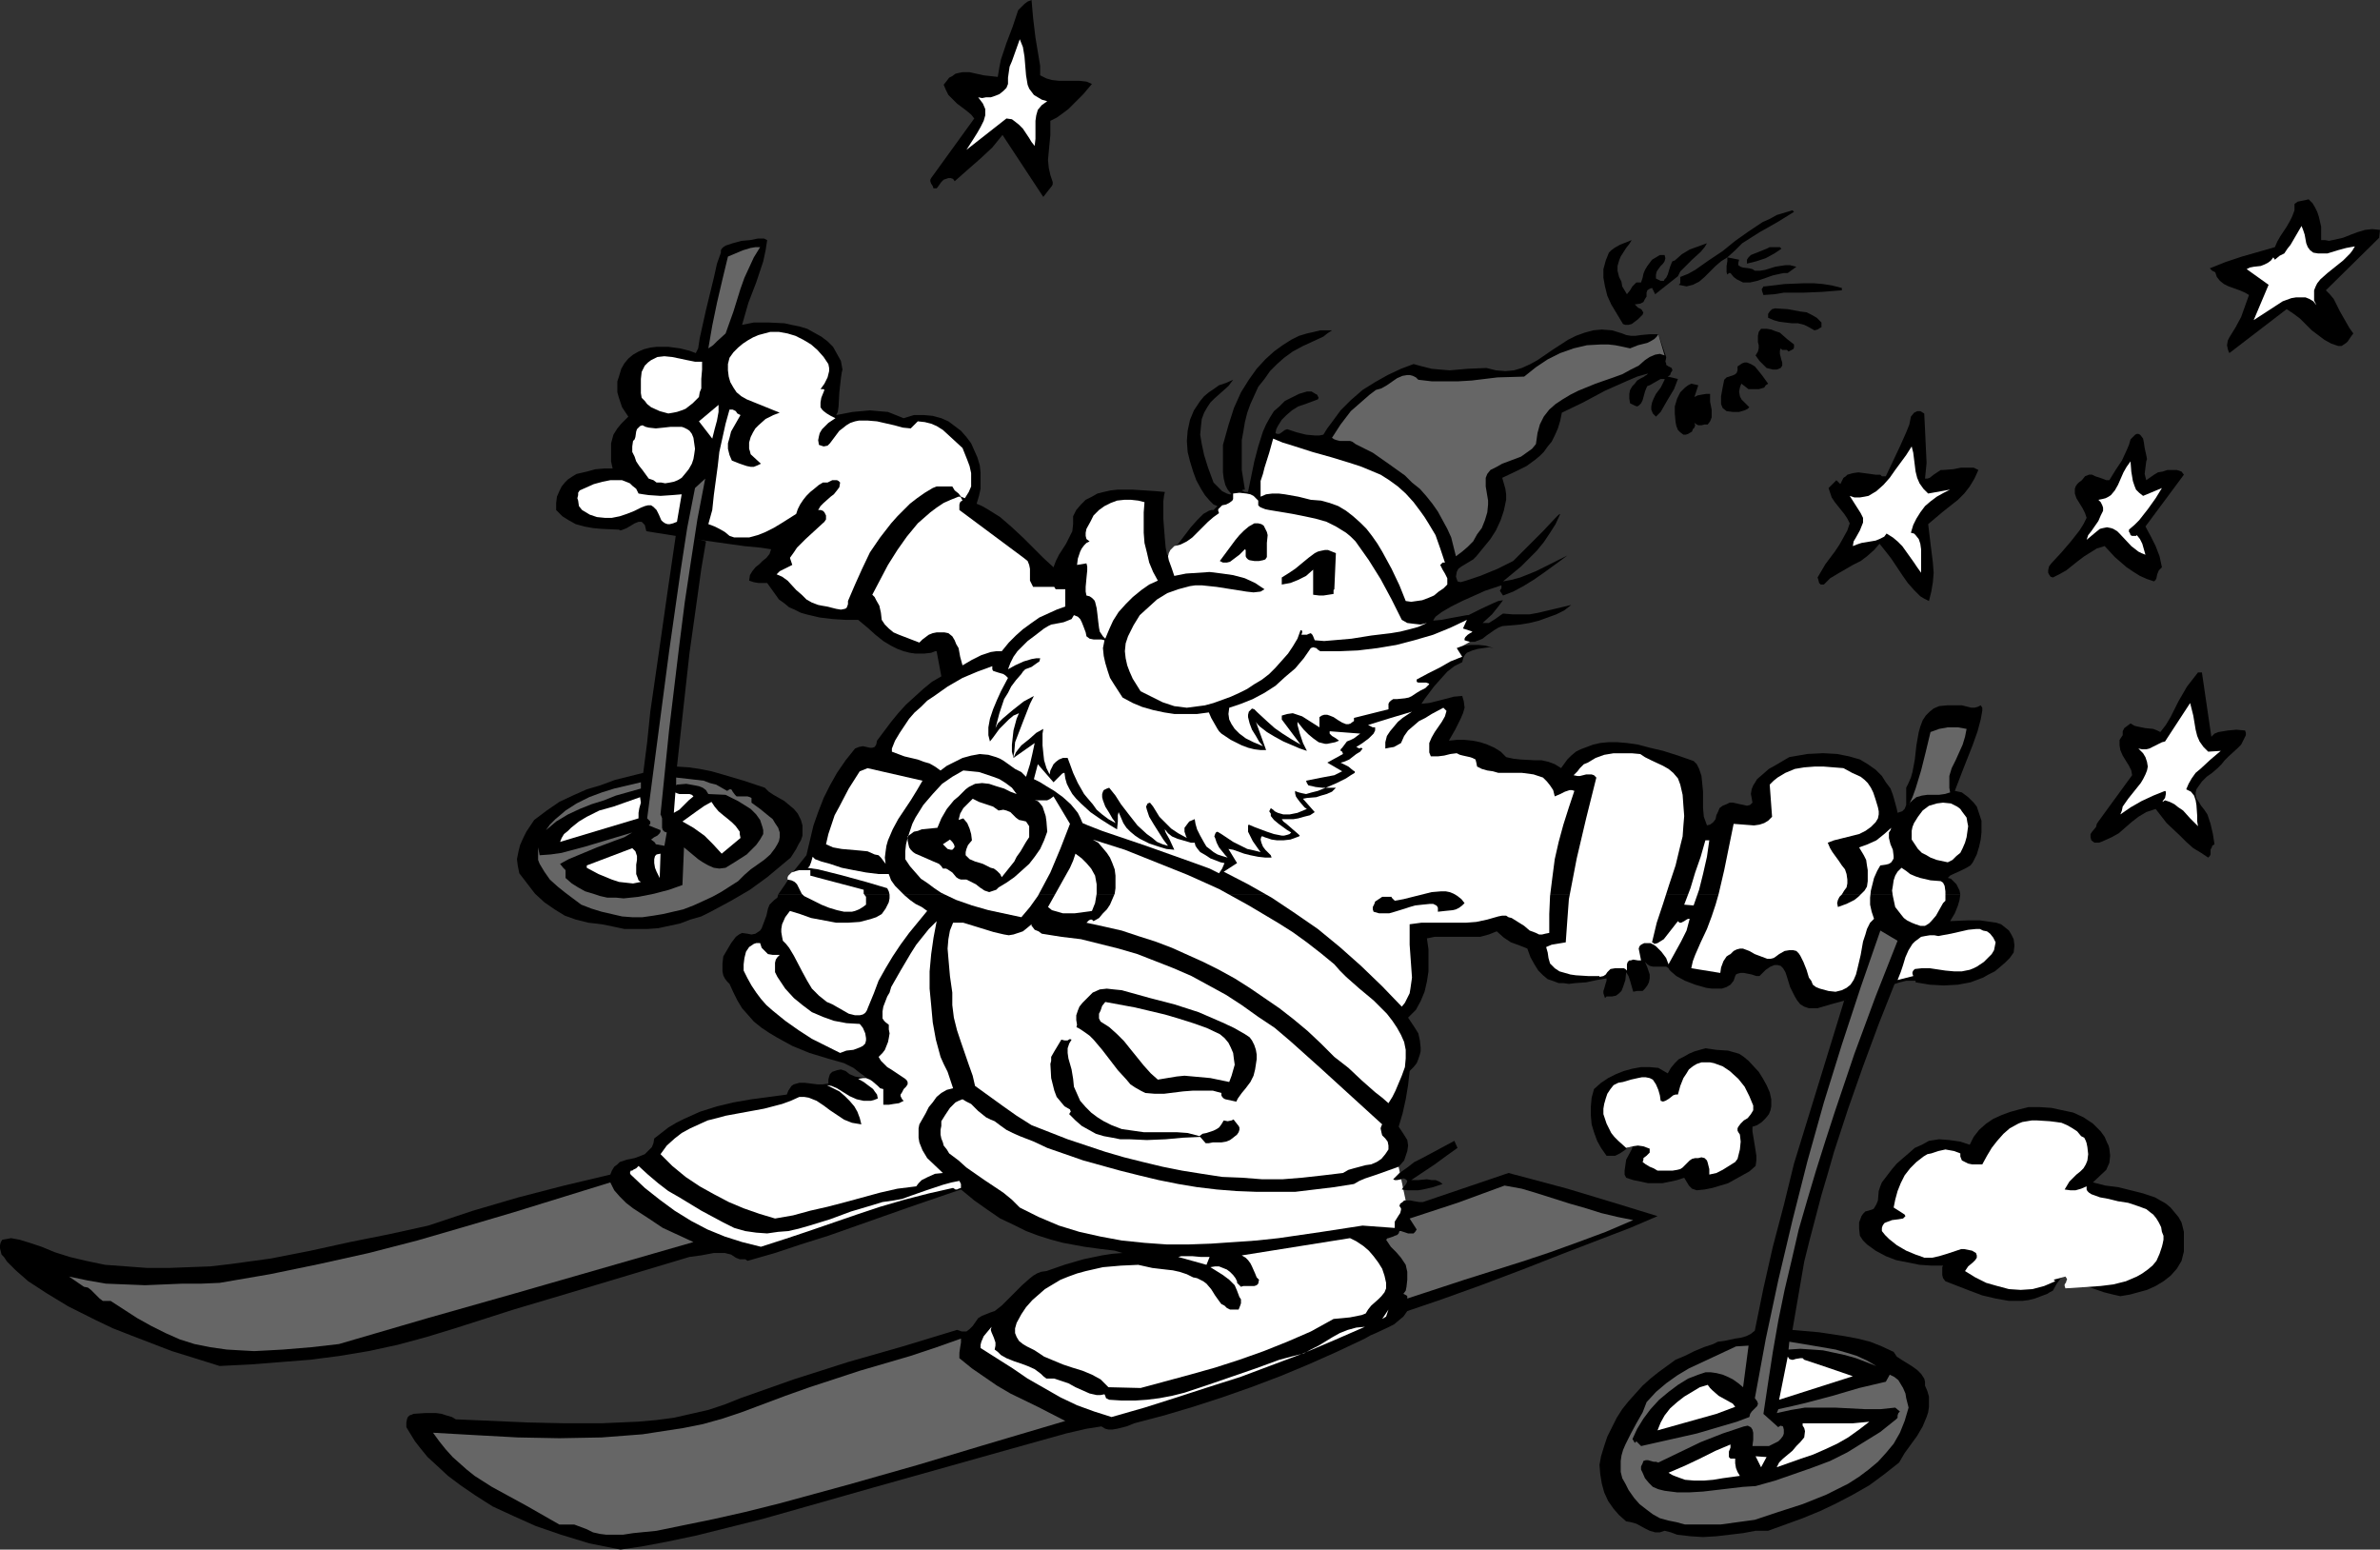 <?xml version="1.0" encoding="UTF-8" standalone="no"?>
<svg
   version="1.0"
   width="129.724mm"
   height="84.456mm"
   id="svg92"
   sodipodi:docname="Santa Skiing 2.wmf"
   xmlns:inkscape="http://www.inkscape.org/namespaces/inkscape"
   xmlns:sodipodi="http://sodipodi.sourceforge.net/DTD/sodipodi-0.dtd"
   xmlns="http://www.w3.org/2000/svg"
   xmlns:svg="http://www.w3.org/2000/svg">
  <rect width="100%" height="100%" fill="#333333" stroke="none"/>
  <sodipodi:namedview
     id="namedview92"
     pagecolor="#ffffff"
     bordercolor="#000000"
     borderopacity="0.25"
     inkscape:showpageshadow="2"
     inkscape:pageopacity="0.0"
     inkscape:pagecheckerboard="0"
     inkscape:deskcolor="#d1d1d1"
     inkscape:document-units="mm" />
  <defs
     id="defs1">
    <pattern
       id="WMFhbasepattern"
       patternUnits="userSpaceOnUse"
       width="6"
       height="6"
       x="0"
       y="0" />
  </defs>
  <path
     style="fill:#000000;fill-opacity:1;fill-rule:evenodd;stroke:none"
     d="m 160.307,184.25 1.454,-2.101 1.778,-2.748 2.586,-3.232 1.454,-6.142 0.97,-2.748 1.131,-2.909 1.293,-2.586 1.454,-2.586 1.778,-2.586 1.939,-2.424 0.808,-0.323 0.808,-0.162 1.454,0.323 h 0.485 l 0.485,-0.162 0.323,-0.485 0.162,-0.808 2.909,-3.879 1.454,-1.778 1.616,-1.778 1.778,-1.616 1.778,-1.616 1.778,-1.455 1.939,-1.131 -0.97,-5.172 h -0.323 l -0.808,0.323 -1.454,0.162 h -1.778 l -1.131,-0.162 -1.293,-0.323 -1.293,-0.485 -1.293,-0.646 -1.616,-0.97 -1.616,-1.293 -1.616,-1.455 -1.939,-1.616 h -2.586 l -2.586,-0.162 -2.747,-0.323 -2.747,-0.646 -1.131,-0.323 -1.293,-0.646 -1.131,-0.485 -0.97,-0.808 -1.131,-0.808 -0.808,-1.131 -0.808,-1.131 -0.808,-1.131 h -0.97 -0.808 l -0.97,-0.162 -0.485,-0.162 -0.485,-0.162 0.162,-1.131 0.485,-0.808 0.646,-0.808 0.808,-0.646 0.646,-0.646 0.808,-0.646 0.646,-0.808 0.323,-0.97 -2.101,-0.323 -3.394,-0.323 -8.08,-1.131 -12.12,-1.939 -0.323,-1.293 -0.323,-0.323 -0.323,-0.323 h -0.323 -0.323 l -0.808,0.323 -1.616,0.97 -0.808,0.323 -0.485,0.162 -0.323,-0.162 -3.555,-0.162 -1.778,-0.162 -1.778,-0.323 -1.778,-0.485 -1.454,-0.808 -1.293,-0.808 -0.646,-0.646 -0.646,-0.646 v -1.455 l 0.162,-1.293 0.485,-1.131 0.485,-0.97 0.646,-0.808 0.646,-0.646 0.97,-0.646 0.808,-0.485 2.101,-0.485 1.778,-0.485 1.939,-0.162 h 1.616 l -0.323,-1.455 V 93.58 92.448 91.317 l 0.485,-1.778 0.808,-1.293 0.808,-0.97 0.646,-0.646 0.485,-0.485 0.323,-0.323 -1.293,-1.939 -0.323,-0.97 -0.323,-0.97 -0.323,-1.131 v -1.131 -1.131 l 0.323,-0.97 0.485,-1.616 0.646,-1.131 0.808,-0.97 0.97,-0.808 1.131,-0.646 1.131,-0.485 1.293,-0.323 1.293,-0.162 h 1.131 1.293 l 2.424,0.323 1.939,0.485 1.293,0.485 0.485,-0.97 0.323,-2.101 1.293,-5.818 1.616,-6.627 0.646,-2.909 0.808,-2.263 v -0.485 l 0.162,-0.323 0.323,-0.323 0.485,-0.323 1.454,-0.485 1.778,-0.485 1.778,-0.162 1.616,-0.323 h 1.293 l 0.646,0.323 -0.323,2.101 -0.485,2.263 -1.454,4.364 -1.616,4.202 -0.646,2.263 -0.646,2.263 2.424,-0.485 h 3.07 l 3.232,0.162 1.454,0.323 1.616,0.323 1.616,0.485 1.454,0.808 1.454,0.808 1.293,0.97 1.131,1.131 0.808,1.455 0.808,1.455 0.323,1.778 -0.162,0.646 -0.162,1.131 -0.323,2.909 -0.162,2.909 -0.162,1.131 -0.323,0.646 3.394,-0.646 1.778,-0.162 1.778,-0.162 1.778,0.162 1.939,0.162 1.616,0.646 1.616,0.646 2.101,-0.646 h 2.101 l 1.778,0.162 1.778,0.485 1.454,0.646 1.293,0.97 1.293,0.97 1.131,1.293 0.97,1.293 0.646,1.455 0.646,1.455 0.485,1.616 0.162,1.455 v 1.616 1.778 l -0.323,1.455 -0.485,1.616 1.131,0.485 1.131,0.646 2.586,1.616 2.424,2.101 2.424,2.263 4.04,4.041 2.101,1.939 0.485,-1.293 0.646,-1.293 1.454,-2.263 0.646,-1.293 0.646,-1.293 0.162,-1.455 v -1.616 l 0.646,-1.293 0.97,-1.131 0.97,-0.97 1.293,-0.646 1.131,-0.646 1.293,-0.323 1.454,-0.323 1.454,-0.162 h 2.909 l 2.586,0.162 2.424,0.162 1.778,0.162 -0.162,0.646 -0.162,1.293 v 3.556 l 0.323,4.202 0.162,1.778 0.323,1.616 0.97,-1.131 1.293,-1.293 2.586,-3.394 1.293,-1.455 1.293,-1.293 1.131,-0.646 0.485,-0.162 h 0.485 l 0.808,-0.808 -0.808,-0.323 -0.808,-0.808 -0.97,-1.131 -0.808,-1.293 -0.97,-1.778 -0.646,-1.778 -0.646,-2.101 -0.485,-1.939 -0.162,-2.263 0.162,-2.101 0.485,-2.263 0.808,-1.939 0.646,-0.97 0.646,-0.97 0.808,-0.97 0.97,-0.808 0.97,-0.646 1.131,-0.808 1.454,-0.485 1.454,-0.646 -0.485,0.646 -0.485,0.646 -1.454,1.293 -1.454,1.293 -0.808,0.808 -0.646,0.97 -0.646,1.131 -0.485,1.293 -0.162,1.455 -0.162,1.778 0.323,1.939 0.485,2.263 0.808,2.586 1.131,3.071 0.808,0.808 0.97,0.97 0.97,0.485 0.485,0.162 h 0.485 l -0.808,-0.97 -0.485,-0.97 -0.323,-1.293 -0.162,-1.293 v -2.748 -2.909 l 1.131,-4.041 1.131,-3.556 1.454,-3.232 1.616,-2.586 1.616,-2.263 1.778,-1.939 1.778,-1.616 1.778,-1.293 1.778,-1.131 1.616,-0.808 1.616,-0.485 1.454,-0.323 1.293,-0.323 h 1.131 1.293 l -0.97,0.646 -0.808,0.646 -2.101,0.97 -2.101,0.97 -2.101,1.131 -1.778,1.293 -1.454,1.293 -1.454,1.455 -1.131,1.616 -1.293,1.616 -0.808,1.778 -0.808,1.778 -0.646,1.778 -0.485,1.939 -0.323,1.939 -0.323,1.778 v 2.101 2.101 1.939 l 0.646,4.041 h -0.323 l -0.323,0.162 0.323,0.162 0.323,0.162 h 0.646 l 1.293,-6.303 0.808,-3.071 0.97,-3.071 0.646,-1.455 0.808,-1.455 0.808,-1.293 1.131,-0.97 1.131,-1.131 1.293,-0.646 1.616,-0.808 1.616,-0.485 h 0.485 0.485 l 0.808,0.485 0.323,0.162 0.162,0.323 0.162,0.323 -0.162,0.323 -2.586,0.97 -1.454,0.485 -1.293,0.808 -1.131,0.97 -0.97,0.97 -0.808,1.293 -0.323,0.646 -0.162,0.808 0.323,0.162 h 0.485 l 0.485,-0.323 0.646,-0.485 0.485,-0.162 1.939,0.646 1.939,0.485 1.778,0.162 h 0.97 l 0.808,-0.162 0.808,-1.293 0.97,-1.293 1.778,-2.424 2.101,-2.101 2.424,-2.101 2.586,-1.616 2.586,-1.455 2.747,-1.293 2.586,-0.97 1.778,0.485 1.939,0.485 1.778,0.162 1.939,0.162 3.717,-0.323 3.878,-0.162 1.939,0.485 1.939,0.162 1.778,-0.162 1.616,-0.485 1.778,-0.808 1.454,-0.808 3.07,-2.101 3.232,-2.101 1.616,-0.808 1.778,-0.646 1.778,-0.485 1.778,-0.162 2.101,0.162 2.101,0.646 0.808,0.323 0.97,0.162 h 0.97 l 1.131,-0.162 1.778,-0.162 h 0.97 0.808 l 1.616,4.687 v 0.162 l -0.162,0.808 0.162,0.323 v 0.323 l 0.485,0.323 0.646,0.323 0.162,0.485 -0.323,0.485 -0.162,0.485 -0.485,0.323 2.101,0.485 -0.808,2.101 -1.454,2.424 -1.293,2.263 -0.646,0.646 -0.323,0.323 -0.646,-0.646 -0.323,-0.808 v -0.646 l 0.162,-0.808 0.323,-0.808 0.485,-0.97 0.97,-1.293 0.646,-1.293 0.162,-0.323 v -0.162 h -0.323 -0.485 l -2.262,1.293 -0.485,0.162 -0.162,0.323 -0.323,0.808 -0.485,1.778 -0.323,0.646 -0.323,0.323 -0.162,0.162 -0.323,0.162 -0.485,-0.162 -0.97,-0.485 -0.162,-0.97 v -0.97 l 0.162,-0.808 0.485,-0.808 0.485,-0.485 0.485,-0.646 0.808,-0.485 0.646,-0.323 0.162,-0.162 0.323,-0.162 0.323,-0.323 -2.262,0.646 -2.262,0.97 -4.363,1.939 -4.525,2.424 -4.363,2.101 -0.323,1.616 -0.485,1.616 -0.646,1.455 -0.646,1.293 -0.808,0.97 -0.808,1.131 -0.808,0.808 -0.97,0.808 -1.778,1.293 -1.939,0.97 -3.07,1.455 0.323,1.131 0.323,1.131 0.162,1.131 v 1.131 l -0.485,2.263 -0.646,1.939 -0.97,2.101 -1.131,1.778 -1.454,1.778 -1.454,1.778 -0.646,0.646 -0.808,0.485 -1.616,0.97 -0.646,0.485 -0.323,0.646 -0.162,0.97 0.323,0.97 0.646,0.162 1.131,-0.323 2.909,-0.97 3.555,-1.455 3.232,-1.616 2.909,-2.909 3.232,-3.232 2.424,-2.586 0.808,-0.808 0.323,-0.162 -0.97,2.101 -1.131,1.778 -1.293,1.939 -1.454,1.778 -1.616,1.616 -1.616,1.616 -3.717,3.071 1.778,-0.323 1.778,-0.485 1.616,-0.646 1.616,-0.646 3.232,-1.616 3.232,-1.616 -1.293,0.97 -3.555,2.586 -2.101,1.455 -2.101,1.293 -2.101,1.131 -2.101,0.808 -0.646,-0.97 0.162,-0.323 0.162,-0.162 v -0.646 l -1.454,0.485 -1.939,0.646 -4.686,2.101 -2.262,1.131 -1.939,1.131 -1.293,0.97 -0.323,0.485 -0.162,0.323 1.778,-0.162 1.616,-0.323 1.778,-0.323 1.778,-0.323 h 0.323 l 0.646,-0.323 1.939,-0.97 2.424,-1.131 1.131,-0.485 0.97,-0.162 -0.97,1.293 -1.293,1.616 -1.939,1.778 h 0.646 0.646 l 1.293,-0.808 1.131,-0.808 0.485,-0.323 1.939,0.162 h 1.778 1.778 l 1.778,-0.323 3.394,-0.808 3.394,-0.808 -1.454,1.131 -1.616,0.808 -1.778,0.646 -1.778,0.646 -1.939,0.485 -1.939,0.323 -3.717,0.323 -0.808,0.323 -0.808,0.485 -1.616,1.131 -0.808,0.646 -0.808,0.323 -0.808,0.323 h -0.97 l -1.454,0.808 1.616,-0.162 h 1.616 l 1.454,0.162 1.616,0.485 -0.97,-0.162 -1.131,0.162 -1.131,0.162 -1.131,0.323 -1.131,0.485 -0.323,0.323 -0.323,0.485 -0.162,0.485 -0.162,0.646 -1.616,0.808 -1.454,1.131 -1.454,1.616 -1.293,1.455 -1.939,2.586 -0.646,0.97 1.616,-0.162 2.586,-0.646 2.424,-0.646 1.778,-0.162 0.323,1.131 0.162,1.293 -0.323,1.131 -0.485,1.131 -1.131,2.263 -1.293,2.263 1.616,-0.162 h 1.616 l 1.616,0.162 1.616,0.323 1.454,0.485 1.454,0.646 1.293,0.808 1.131,1.131 1.454,0.323 1.454,0.162 2.909,0.162 h 1.454 l 1.454,0.323 1.293,0.485 1.293,0.808 1.293,-1.778 0.808,-0.808 0.97,-0.808 0.97,-0.485 1.293,-0.485 1.293,-0.485 1.454,-0.323 1.616,-0.162 h 1.939 l 1.939,0.162 2.262,0.323 2.424,0.646 2.747,0.646 3.07,0.97 3.232,1.131 0.646,0.646 0.485,0.97 0.485,1.455 0.162,1.616 0.162,1.616 v 3.394 l 0.162,1.778 0.646,1.778 0.646,-0.162 0.646,-0.485 0.485,-0.646 0.162,-0.808 0.323,-0.646 0.323,-0.808 0.646,-0.485 0.808,-0.323 0.646,-0.323 h 0.646 l 1.454,0.323 0.808,0.162 0.646,0.162 0.646,-0.162 0.485,-0.485 -0.162,-0.97 -0.162,-0.808 0.162,-0.97 0.323,-0.808 0.323,-0.485 0.485,-0.808 1.131,-0.97 1.293,-1.131 1.454,-0.808 2.747,-1.616 3.717,-0.646 3.232,-0.162 2.909,0.162 2.424,0.485 2.262,0.646 1.616,0.97 1.616,1.131 1.293,1.293 0.808,1.293 0.97,1.293 0.485,1.293 0.323,1.131 0.485,1.778 0.162,0.808 0.97,-0.323 0.323,-0.323 0.162,-0.162 0.323,-0.808 v -0.808 -1.939 -0.808 l 0.485,-0.97 0.485,-1.131 0.323,-1.131 0.485,-2.586 0.323,-2.909 0.485,-2.748 0.323,-1.131 0.485,-1.293 0.646,-0.97 0.808,-0.808 0.808,-0.646 1.131,-0.485 1.616,-0.162 h 1.616 0.646 0.808 l 1.293,0.323 0.646,0.162 h 0.646 l 0.646,-0.162 0.646,-0.323 0.323,0.485 v 0.646 l -0.323,1.778 -0.646,2.424 -0.97,2.748 -2.101,5.334 -1.616,4.202 1.454,0.323 1.293,0.97 0.646,0.646 0.485,0.485 0.646,0.808 0.323,0.97 0.323,0.97 0.323,0.97 v 1.293 1.131 l -0.162,1.455 -0.323,1.455 -0.485,1.616 -0.808,1.616 -0.485,0.646 -0.808,0.485 -1.293,0.646 -1.454,0.646 -0.646,0.323 -0.485,0.485 0.646,0.162 0.646,0.646 0.485,0.485 0.323,0.646 0.323,0.646 0.162,0.808 z"
     id="path1" />
  <path
     style="fill:#000000;fill-opacity:1;fill-rule:evenodd;stroke:none"
     d="m 403.838,184.25 -0.162,1.131 -0.323,1.131 -0.646,1.616 -0.97,1.616 3.717,-0.162 h 2.424 l 2.262,0.323 1.131,0.162 0.97,0.323 0.808,0.646 0.808,0.646 0.485,0.808 0.485,0.97 0.162,1.293 -0.162,1.455 -0.808,1.131 -0.97,0.97 -1.131,0.97 -0.97,0.808 -1.293,0.646 -1.131,0.646 -1.293,0.485 -1.293,0.485 -2.586,0.485 -2.909,0.162 -2.909,-0.162 -2.909,-0.485 v -0.323 h -0.323 -0.646 -0.97 l -1.293,0.323 -3.07,0.97 -3.717,1.131 -3.878,1.455 -3.555,0.97 -2.747,0.808 h -1.131 -0.646 l -0.97,-0.323 -0.808,-0.485 -0.646,-0.808 -0.485,-0.808 -0.97,-1.939 -0.646,-2.101 -0.323,-0.97 -0.485,-0.808 -0.485,-0.485 -0.646,-0.162 h -0.646 l -0.808,0.323 -0.97,0.646 -1.293,1.293 h -0.646 l -0.97,-0.323 -1.616,-0.323 h -0.646 l -0.646,0.162 -0.323,0.162 -0.162,0.323 -0.323,0.97 -0.646,0.808 -0.808,0.485 -0.97,0.323 h -1.131 -0.97 l -1.131,-0.162 -2.262,-0.646 -2.101,-0.808 -1.778,-0.97 -1.131,-0.97 -0.323,-0.323 -0.162,-0.323 -0.485,-0.323 h -0.646 -1.454 -0.646 l -0.646,-0.162 -0.485,-0.323 -0.485,-0.485 0.485,1.131 0.485,1.455 v 0.808 l -0.162,0.808 -0.323,0.646 -0.485,0.646 -0.162,0.162 -0.323,0.323 h -0.485 -0.646 l -0.808,0.162 -0.323,-1.131 -0.323,-1.131 -0.323,-0.97 -0.485,-0.808 -0.162,1.616 -0.485,1.455 -0.323,0.808 -0.485,0.485 -0.646,0.485 -0.808,0.162 h -0.808 -0.323 l -0.323,0.323 -0.162,-0.485 -0.162,-0.485 v -0.485 l 0.162,-0.485 0.323,-1.131 0.162,-0.485 v -0.485 l -1.939,0.323 -2.262,0.485 -2.262,0.162 -1.293,0.162 -1.131,-0.162 h -0.97 l -1.293,-0.485 -0.97,-0.323 -0.97,-0.808 -0.97,-0.97 -0.808,-1.293 -0.808,-1.455 -0.646,-1.778 -1.616,-0.646 -1.778,-0.646 -1.454,-0.97 -1.454,-1.293 -1.616,0.646 -1.778,0.485 h -1.778 -1.939 -3.717 -1.939 l -1.616,0.323 0.323,2.263 v 2.263 2.263 l -0.323,2.101 -0.485,2.101 -0.808,1.939 -0.97,1.778 -0.808,0.808 -0.808,0.808 1.293,1.939 0.808,1.293 0.323,1.455 0.162,1.455 v 0.808 l -0.162,0.646 -0.323,0.97 -0.323,0.808 -0.646,0.808 -0.808,0.808 -0.323,2.909 -0.485,2.909 -0.646,2.909 -0.808,2.748 0.97,1.455 0.808,1.293 0.162,1.131 -0.162,1.131 -0.323,0.97 -0.323,0.97 -1.131,1.293 1.454,6.95 h 0.97 l 0.808,0.162 0.97,0.162 h 0.808 l 17.614,-5.98 12.12,3.232 10.181,3.071 8.403,2.586 -5.656,2.424 -13.898,5.334 -8.242,3.232 -8.565,3.232 -8.08,2.909 -7.11,2.424 -0.808,1.131 -0.97,0.808 -0.97,0.808 -1.293,0.646 -2.424,1.131 -1.131,0.485 -1.131,0.646 -5.818,2.748 -5.818,2.586 -5.818,2.424 -5.979,2.263 -5.979,2.101 -5.979,1.939 -5.979,1.778 -6.141,1.616 -1.616,0.646 -1.939,0.485 -0.97,0.162 h -0.808 l -0.646,-0.162 -0.808,-0.485 -3.07,0.485 -4.202,0.97 -10.989,3.071 -28.765,8.081 -15.352,4.364 -7.434,2.101 -7.11,1.778 -6.464,1.616 -6.141,1.293 -5.171,0.97 -4.363,0.646 -6.464,-1.293 -5.818,-1.778 -5.171,-1.778 -4.686,-2.101 -4.202,-1.939 -3.555,-2.263 -3.07,-2.101 -2.586,-1.939 -2.262,-2.101 -1.939,-1.778 -1.454,-1.778 -1.131,-1.455 -1.293,-2.101 -0.485,-0.808 v -0.97 l 0.162,-0.808 0.162,-0.323 0.323,-0.323 0.485,-0.162 0.323,-0.162 2.424,-0.162 h 2.262 l 1.131,0.162 0.97,0.323 1.131,0.323 0.808,0.485 14.867,0.646 7.434,0.162 h 7.757 l 7.434,-0.323 3.717,-0.323 3.717,-0.485 3.555,-0.808 3.555,-0.808 3.394,-1.131 3.232,-1.293 5.494,-1.939 5.494,-1.939 11.15,-3.556 11.312,-3.232 11.15,-3.394 0.485,0.162 0.485,0.162 h 0.646 0.323 l 0.646,-0.485 0.646,-0.646 1.131,-1.616 0.808,-0.485 0.808,-0.323 0.808,-0.323 0.97,-0.323 1.454,-1.131 1.454,-1.455 1.293,-1.293 1.454,-1.455 1.454,-1.293 0.808,-0.646 0.808,-0.485 0.808,-0.323 1.131,-0.162 3.717,-1.293 3.878,-1.131 3.878,-0.808 2.101,-0.323 2.101,-0.162 -1.616,-0.485 -2.747,-0.323 -3.555,-0.485 -4.363,-0.808 -2.424,-0.646 -2.586,-0.808 -2.586,-0.97 -2.586,-1.293 -2.747,-1.293 -2.586,-1.778 -2.747,-1.939 -2.747,-2.263 -10.827,3.717 -10.989,3.879 -5.494,1.939 -5.656,1.778 -5.333,1.778 -5.656,1.616 -0.485,-0.323 h -0.646 -0.485 l -0.808,-0.323 -0.97,-0.646 -1.293,-0.323 h -1.131 -1.131 l -2.586,0.485 -2.424,0.323 -24.24,7.273 -11.958,3.556 -12.12,3.879 -5.818,1.778 -5.979,1.616 -5.979,1.293 -5.818,0.97 -6.141,0.808 -6.141,0.485 -6.141,0.485 -6.464,0.323 -5.171,-1.616 -4.686,-1.455 -8.403,-3.232 -3.717,-1.455 -3.394,-1.616 -5.818,-2.909 -4.525,-2.748 -3.717,-2.424 -2.586,-2.263 -1.778,-1.778 L 0.808,258.919 0.323,258.435 0.162,257.788 0,257.142 v -0.646 l 0.162,-0.646 0.323,-0.485 0.97,-0.162 0.808,-0.162 1.778,0.323 2.101,0.646 2.424,0.808 2.747,1.131 3.07,0.97 3.394,0.808 3.878,0.808 4.363,0.323 4.363,0.323 h 4.363 l 4.202,-0.162 4.363,-0.162 4.202,-0.485 8.242,-1.131 8.242,-1.616 8.08,-1.778 8.08,-1.616 8.08,-1.778 9.211,-3.071 9.373,-2.748 9.373,-2.424 9.534,-2.263 0.323,-0.808 0.485,-0.808 0.646,-0.485 0.485,-0.485 1.454,-0.485 1.616,-0.323 1.293,-0.485 0.808,-0.323 0.485,-0.485 0.485,-0.485 0.485,-0.485 0.323,-0.808 0.162,-0.97 1.454,-1.131 1.454,-1.131 1.616,-0.97 1.616,-0.808 3.232,-1.455 3.555,-1.131 3.394,-0.808 3.717,-0.646 7.272,-0.97 0.323,-0.808 0.323,-0.485 0.323,-0.485 0.485,-0.323 1.131,-0.323 h 1.131 l 2.586,0.323 h 1.131 l 1.131,-0.162 v -0.808 l 0.162,-0.646 0.162,-0.485 0.485,-0.485 0.485,-0.162 0.485,-0.162 0.808,-0.162 0.97,0.323 0.808,0.646 1.131,0.485 0.97,0.162 h 1.293 l -1.131,-0.808 -1.454,-1.131 -1.939,-0.97 -3.394,-0.97 -3.717,-1.131 -3.555,-1.455 -3.232,-1.778 -1.616,-0.97 -1.454,-0.97 -1.616,-1.293 -1.131,-1.293 -1.293,-1.455 -0.97,-1.616 -0.808,-1.616 -0.808,-1.778 -0.485,-0.485 -0.485,-0.646 -0.323,-0.646 -0.162,-0.808 v -1.616 l 0.162,-1.455 1.616,-2.748 0.485,-0.646 0.485,-0.646 0.646,-0.485 0.646,-0.323 1.131,0.162 0.808,0.162 0.808,-0.162 0.485,-0.323 0.485,-0.323 0.323,-0.485 0.485,-1.293 0.485,-1.293 0.323,-1.455 0.323,-0.808 0.485,-0.485 0.485,-0.485 0.646,-0.485 0.162,-0.646 z"
     id="path2" />
  <path
     style="fill:#ffffff;fill-opacity:1;fill-rule:evenodd;stroke:none"
     d="m 280.699,154.188 -0.323,-0.162 -0.323,0.162 -0.323,-0.162 -0.323,-0.162 1.293,-0.808 1.293,-0.97 0.485,-0.485 0.485,-0.485 0.323,-0.646 v -0.646 h -0.485 l -0.323,-0.162 -0.646,-0.323 4.686,-1.455 4.363,-1.293 -1.939,1.293 -0.97,0.808 -0.808,0.97 -0.808,0.97 -0.646,0.97 -0.323,1.293 v 1.293 l 0.808,-0.162 0.97,-0.162 1.454,-0.808 0.646,-1.455 0.808,-1.131 1.131,-0.97 1.131,-0.97 1.293,-0.646 1.293,-0.808 2.424,-1.293 0.646,0.646 -0.323,1.131 -0.646,1.131 -1.454,2.101 -0.646,1.131 -0.485,1.131 v 0.646 0.646 0.646 l 0.323,0.808 h 1.454 l 1.293,-0.162 1.293,-0.323 1.293,-0.162 0.646,0.323 0.646,0.162 1.454,0.323 0.485,0.162 0.646,0.323 0.162,0.646 0.162,0.808 0.97,0.485 1.131,0.323 1.131,0.162 1.131,0.323 h 2.424 2.424 l 2.424,0.323 0.97,0.323 0.97,0.323 0.808,0.808 0.646,0.808 0.646,0.97 0.323,1.293 1.131,-0.485 0.97,-0.485 0.97,-0.323 h 0.485 l 0.485,0.162 -1.131,3.394 -1.131,3.556 -0.97,3.556 -0.808,3.556 -0.485,3.717 -0.485,3.879 -0.162,3.717 v 3.879 l -0.808,0.162 -0.646,0.162 h -0.646 l -0.646,-0.323 -1.293,-0.485 -1.131,-0.97 -1.293,-0.808 -1.293,-0.808 -0.646,-0.162 -0.485,-0.323 h -0.808 l -0.808,0.162 -2.262,0.646 -2.262,0.485 -2.101,0.162 h -2.262 -4.686 -2.262 l -2.424,0.323 v 1.939 2.263 l 0.323,4.525 0.162,2.263 -0.323,2.263 -0.162,0.97 -0.485,0.97 -0.485,0.97 -0.646,0.808 -4.04,-4.202 -4.363,-4.202 -4.363,-3.879 -4.525,-3.717 -4.686,-3.232 -4.848,-3.232 -4.848,-2.748 -5.01,-2.586 2.747,-1.778 -1.778,-2.909 0.97,0.162 2.262,0.808 1.293,0.323 1.616,0.323 1.454,0.162 h 1.293 l -0.162,-0.485 -1.131,-1.131 -0.485,-0.646 -0.323,-0.808 -0.162,-0.646 0.162,-0.646 h 0.323 l 0.323,0.162 1.454,0.485 1.131,0.162 h 1.293 l 1.454,-0.162 1.778,-0.646 0.162,-0.162 -0.323,-0.323 -1.131,-0.97 -1.293,-1.131 -0.646,-0.485 -0.323,-0.485 h 0.808 1.616 l 0.97,-0.162 1.131,-0.323 1.293,-0.323 0.97,-0.646 -2.424,-2.748 0.808,-0.162 1.939,-0.162 0.97,-0.323 1.131,-0.323 1.131,-0.485 0.808,-0.808 h -2.101 l 2.262,-0.97 1.939,-0.97 0.97,-0.646 0.808,-0.485 v -0.323 l -0.323,-0.162 -0.97,-0.808 -1.616,-0.808 0.646,-0.162 1.131,-0.485 1.454,-1.131 0.808,-0.485 z"
     id="path3" />
  <path
     style="fill:#ffffff;fill-opacity:1;fill-rule:evenodd;stroke:none"
     d="m 276.497,158.875 -0.646,0.323 -0.97,0.485 -2.586,0.485 -3.232,0.646 0.162,0.485 0.323,0.485 0.808,0.162 0.646,0.162 1.454,0.162 h 0.646 l -1.616,0.646 -1.293,0.323 -1.131,0.323 -0.808,-0.162 -0.646,-0.162 -0.485,-0.162 -0.323,-0.162 v 0.485 l 0.162,0.646 0.323,0.485 0.485,0.646 0.97,1.131 0.485,0.323 -1.939,0.808 -1.616,0.323 h -1.293 l -1.131,-0.323 -0.646,-0.323 -0.323,-0.323 -0.485,-0.323 -0.162,0.323 -0.162,0.323 0.323,0.485 v 0.485 l 0.646,0.808 0.97,0.808 1.778,1.293 0.808,0.485 -0.323,0.323 -0.485,0.162 -0.646,0.162 h -0.485 l -1.616,-0.323 -1.454,-0.485 -2.586,-0.97 -1.131,-0.485 -0.162,0.162 v 0.485 0.808 l 0.485,0.97 0.485,0.97 1.131,1.616 0.485,0.646 -1.293,-0.323 -1.454,-0.323 -1.616,-0.808 -1.293,-0.646 -2.424,-1.616 -0.808,-0.485 -0.323,0.162 -0.162,0.323 -0.162,0.485 0.162,0.323 0.323,0.97 0.485,0.97 1.293,1.616 0.485,0.485 -1.131,-0.323 -0.97,-0.323 -0.808,-0.485 -0.808,-0.646 -0.646,-0.485 -0.485,-0.808 -0.808,-1.455 -0.646,-1.293 -0.323,-1.131 -0.162,-0.97 -1.131,0.485 -0.485,0.646 -0.485,0.646 V 171.32 l 0.162,0.485 0.162,0.485 0.162,0.323 -1.778,-0.97 -1.454,-0.97 -1.293,-1.293 -1.131,-1.131 -1.293,-2.101 -0.646,-0.808 -0.485,0.162 -0.162,0.323 -0.162,0.323 0.162,0.646 0.485,1.455 0.97,1.616 1.939,3.071 0.97,1.293 -1.131,-0.323 -1.131,-0.485 -0.97,-0.808 -1.131,-0.808 -1.939,-1.778 -1.778,-2.263 -1.616,-2.101 -1.131,-1.778 -1.293,-1.616 -0.485,0.162 -0.646,0.323 -0.162,0.323 -0.162,0.485 v 0.646 l 0.162,0.646 0.485,1.293 0.808,1.293 0.646,1.131 0.485,0.646 0.162,0.323 -1.454,-0.808 -1.293,-0.97 -1.131,-0.97 -0.808,-1.131 -0.97,-1.131 -0.808,-0.97 -1.293,-2.263 -0.97,-2.101 -0.646,-1.778 -0.485,-1.293 h -0.97 l -0.808,0.323 -0.646,0.485 -0.485,0.485 -0.646,1.293 -0.162,0.808 -0.646,-1.293 -0.485,-1.616 -0.162,-1.455 -0.162,-1.616 v -2.424 l 0.162,-0.97 -1.454,0.808 -1.454,1.293 -1.616,1.293 -0.646,0.808 -0.485,0.646 -0.485,1.131 v -0.485 l 0.162,-0.808 0.162,-1.939 0.808,-2.101 0.808,-2.101 1.454,-3.717 0.808,-1.616 -2.101,1.131 -2.262,1.778 -2.101,1.778 -0.97,0.97 -0.485,0.97 0.808,-3.071 0.97,-2.909 0.808,-1.293 0.646,-1.293 0.97,-1.293 1.131,-1.293 0.323,-0.485 0.485,-0.485 1.293,-0.485 1.131,-0.808 0.485,-0.323 0.162,-0.646 h -0.808 l -0.97,0.162 -1.616,0.485 -1.778,0.808 -1.454,0.808 0.485,-1.293 0.646,-1.293 0.808,-1.131 1.131,-1.131 0.97,-0.97 1.293,-0.97 2.101,-1.616 0.808,-0.485 0.646,-0.323 1.778,-0.323 0.808,-0.162 0.808,-0.323 0.808,-0.323 0.485,-0.808 0.808,0.323 0.485,0.485 0.323,0.646 0.323,0.808 0.485,1.293 0.162,0.808 0.646,0.485 0.808,0.162 h 0.808 0.808 l 0.646,0.162 -0.323,1.616 0.162,1.616 0.323,1.455 0.485,1.616 0.485,1.455 0.808,1.293 1.778,2.748 2.101,1.131 1.939,0.808 2.262,0.646 2.262,0.485 2.101,0.323 h 2.424 2.262 l 2.424,-0.323 0.485,1.131 0.646,1.131 0.646,1.131 0.323,0.485 0.485,0.485 1.939,1.293 2.262,1.131 1.293,0.485 1.293,0.323 1.293,0.162 h 1.131 l -2.101,-5.818 0.323,0.485 0.485,0.485 1.454,1.131 1.616,0.97 1.778,0.97 3.394,1.455 1.454,0.485 -0.323,-0.646 -0.485,-0.97 -0.646,-1.939 -0.485,-1.778 v -0.646 0 l 1.293,1.616 0.97,0.97 0.97,0.808 1.131,0.808 1.293,0.323 h 0.485 l 0.808,-0.162 0.808,-0.162 0.808,-0.323 -0.646,-0.485 -0.808,-0.485 -0.485,-0.485 v -0.162 -0.323 l 6.302,0.485 -1.293,0.97 -0.646,0.323 -0.808,0.323 -0.485,0.646 -0.485,0.646 -0.323,0.323 v 0.323 l 0.323,0.162 0.162,0.485 -3.232,1.778 z"
     id="path4" />
  <path
     style="fill:#000000;fill-opacity:1;fill-rule:evenodd;stroke:none"
     d="m 390.425,202.352 -3.394,8.566 -3.232,8.728 -3.07,8.728 -2.909,8.889 -1.293,4.525 -1.293,4.364 -2.424,9.212 -1.131,4.525 -0.808,4.687 -0.808,4.687 -0.808,4.687 5.494,0.485 5.333,0.808 2.586,0.485 2.586,0.646 2.424,0.97 2.424,1.131 0.646,0.97 0.97,0.646 2.101,1.293 1.131,0.808 0.808,0.808 0.646,0.97 0.162,0.646 v 0.808 l 0.485,1.131 0.323,1.131 v 1.131 0.97 l -0.162,1.131 -0.323,0.97 -0.808,1.939 -1.131,1.939 -1.293,1.778 -1.293,1.778 -1.131,1.939 -3.07,2.424 -3.07,2.263 -3.394,1.939 -3.394,1.778 -3.394,1.616 -3.555,1.455 -3.555,1.293 -3.555,1.293 h -2.586 l -2.586,0.485 -2.747,0.323 -2.747,0.323 -2.747,0.162 -2.586,-0.162 -2.747,-0.323 -1.293,-0.485 -1.293,-0.323 -0.97,0.323 h -0.97 l -1.131,-0.323 -0.97,-0.485 -1.778,-0.97 -1.131,-0.323 -0.97,-0.162 -1.454,-1.293 -1.131,-1.293 -1.131,-1.616 -0.808,-1.778 -0.485,-1.778 -0.323,-1.939 -0.162,-1.939 0.323,-1.778 0.646,-2.101 0.646,-1.939 0.97,-1.939 0.97,-1.939 1.131,-1.778 1.293,-1.616 1.454,-1.616 1.454,-1.616 1.616,-1.455 1.616,-1.293 1.778,-1.293 1.778,-1.293 1.939,-0.808 1.939,-0.97 1.939,-0.808 1.939,-0.646 0.97,-0.485 1.293,-0.162 2.262,-0.485 1.131,-0.162 1.131,-0.323 0.97,-0.485 0.808,-0.646 1.778,-8.728 1.939,-8.566 2.262,-8.566 2.101,-8.566 2.586,-8.404 2.586,-8.404 5.171,-16.809 z"
     id="path5" />
  <path
     style="fill:#ffffff;fill-opacity:1;fill-rule:evenodd;stroke:none"
     d="m 166.286,178.755 2.262,0.323 4.525,1.131 5.333,1.455 4.363,1.293 0.323,0.646 0.162,0.646 v 0.808 l -0.162,0.808 -0.646,1.293 -0.808,1.131 -1.131,0.646 -0.97,0.323 -2.424,0.646 -2.424,0.162 h -2.424 l -2.586,-0.485 -2.586,-0.485 -2.262,-0.808 -2.101,-0.646 -0.97,1.293 -0.646,1.455 -0.162,0.97 v 0.646 l 0.162,0.97 0.162,0.808 0.646,0.646 0.646,0.808 0.97,1.616 1.778,3.394 0.97,1.778 0.97,1.616 1.454,1.455 0.808,0.646 0.808,0.646 1.131,0.485 1.131,0.646 1.131,0.646 1.131,0.646 1.293,0.323 h 0.485 0.485 l 0.646,-0.162 0.485,-0.323 0.323,-0.485 0.323,-0.808 1.131,-2.748 0.97,-2.586 1.454,-2.586 1.454,-2.424 1.616,-2.424 1.778,-2.424 3.717,-4.525 -1.131,-0.808 -1.293,-0.646 -1.131,-0.808 -1.131,-0.97 -0.97,-0.97 -0.97,-0.97 -0.808,-1.131 -0.485,-1.293 h -2.101 l -2.586,-0.323 -2.586,-0.485 -2.424,-0.485 -2.424,-0.808 -1.778,-0.485 -1.293,-0.485 -0.323,-0.323 -0.162,-0.162 -0.323,1.131 -0.323,0.808 -0.323,0.323 z"
     id="path6" />
  <path
     style="fill:#000000;fill-opacity:1;fill-rule:evenodd;stroke:none"
     d="m 158.045,180.694 -3.555,2.586 -3.878,2.263 -2.101,1.131 -2.101,1.131 -1.939,0.97 -2.262,0.646 -2.101,0.808 -2.262,0.485 -2.262,0.485 -2.262,0.162 h -2.262 -2.424 l -2.262,-0.485 -2.424,-0.485 -1.293,-0.162 -1.454,-0.162 -2.586,-0.646 -2.262,-0.808 -2.101,-1.293 -2.101,-1.455 -1.939,-1.778 -1.616,-2.101 -1.616,-2.101 -0.323,-1.616 -0.162,-1.293 0.323,-1.616 0.323,-1.293 0.646,-1.455 0.646,-1.293 1.616,-2.424 2.586,-1.939 2.586,-1.778 2.747,-1.293 2.909,-1.293 2.747,-0.808 3.07,-1.131 5.818,-1.455 0.808,-6.303 0.646,-6.303 1.778,-12.283 1.778,-12.445 1.778,-12.122 6.141,1.778 -0.97,5.657 -0.808,5.818 -1.616,11.475 -1.293,11.637 -1.293,11.798 2.424,0.162 2.262,0.323 2.424,0.485 2.262,0.646 4.363,1.293 4.363,1.455 0.808,0.808 0.97,0.646 2.262,1.293 0.97,0.808 0.97,0.808 0.808,0.97 0.646,1.293 0.323,1.131 v 0.97 1.131 l -0.323,0.97 -0.485,0.808 -0.485,0.97 -1.131,1.778 z"
     id="path7" />
  <path
     style="fill:#ffffff;fill-opacity:1;fill-rule:evenodd;stroke:none"
     d="m 288.132,240.333 -2.262,0.808 -2.262,0.808 -2.424,0.808 -1.131,0.485 -1.131,0.646 -4.04,0.646 -4.04,0.485 -4.04,0.485 h -4.04 -3.878 l -4.202,-0.162 -4.04,-0.323 -4.04,-0.485 -3.878,-0.646 -4.04,-0.808 -4.04,-0.97 -3.878,-0.97 -7.595,-2.101 -7.434,-2.586 -2.747,-1.293 -2.909,-1.131 -1.454,-0.646 -1.293,-0.646 -1.131,-0.808 -1.293,-0.97 -0.808,-0.323 -0.97,-0.485 -1.616,-1.293 -1.454,-1.455 -0.97,-0.485 -0.808,-0.485 -0.808,0.323 -0.646,0.323 -0.646,0.646 -0.485,0.485 -0.97,1.455 -0.808,1.293 v 0.97 l -0.162,0.808 v 0.97 l 0.162,0.808 0.323,0.808 0.162,0.646 0.646,0.808 0.485,0.808 1.939,1.455 1.616,1.455 3.717,2.586 3.878,2.586 1.778,1.455 1.616,1.616 1.939,0.97 1.939,0.97 4.202,1.778 4.202,1.293 4.363,0.97 4.363,0.808 4.686,0.485 4.525,0.323 h 4.686 l 4.525,-0.162 4.686,-0.323 4.686,-0.323 4.525,-0.485 8.888,-1.293 8.403,-1.293 6.626,0.485 v -0.646 -0.646 l 0.808,-1.293 0.323,-0.485 0.162,-0.646 v -0.323 l -0.323,-0.485 0.162,-0.485 0.485,-0.323 0.323,-0.323 h 0.323 z"
     id="path8" />
  <path
     style="fill:#000000;fill-opacity:1;fill-rule:evenodd;stroke:none"
     d="m 212.504,0 0.323,3.717 0.485,4.041 0.646,3.879 0.323,1.939 v 1.939 l 1.293,0.646 1.131,0.323 1.454,0.162 h 1.454 2.747 l 1.454,0.162 1.131,0.485 -1.778,2.101 -2.101,2.101 -0.97,0.97 -1.293,0.97 -1.131,0.808 -1.293,0.646 v 1.455 1.455 l -0.323,3.394 -0.162,1.778 0.162,1.616 0.323,1.455 0.485,1.455 v 0.485 l -0.162,0.323 -0.646,0.808 -1.131,1.455 -8.403,-12.768 -2.101,2.586 -2.424,2.263 -2.586,2.263 -2.747,2.424 -0.323,-0.485 -0.485,-0.162 h -0.485 l -0.485,0.162 -0.485,0.162 -0.485,0.485 -0.808,1.131 -0.162,0.162 v 0 h -0.646 l -0.162,-0.485 -0.323,-0.485 -0.162,-0.485 v -0.323 l 0.162,-0.323 8.888,-12.283 -0.646,-0.808 -0.97,-0.808 -1.939,-1.455 -0.97,-0.97 -0.808,-0.808 -0.485,-0.97 -0.485,-1.131 0.646,-0.808 0.485,-0.646 0.646,-0.323 0.646,-0.485 0.646,-0.162 0.808,-0.162 h 1.454 l 1.454,0.323 1.454,0.323 1.454,0.162 1.454,0.162 0.323,-1.939 0.323,-1.616 1.131,-3.394 1.293,-3.394 1.131,-3.394 1.293,-1.293 0.646,-0.485 z"
     id="path9" />
  <path
     style="fill:#ffffff;fill-opacity:1;fill-rule:evenodd;stroke:none"
     d="m 215.736,20.849 -1.131,0.808 -0.808,0.97 -0.323,1.131 -0.162,1.131 v 2.424 1.293 l -0.162,1.455 -0.646,-0.808 -0.485,-0.808 -1.293,-1.939 -0.808,-0.808 -0.808,-0.646 -0.646,-0.485 -1.131,-0.162 -8.242,6.465 1.454,-2.263 0.808,-1.293 0.646,-1.131 0.646,-1.293 0.323,-1.131 v -1.293 l -0.485,-1.131 -0.97,-1.293 0.808,0.162 0.808,-0.162 h 0.97 l 0.97,-0.323 0.808,-0.323 0.808,-0.646 0.646,-0.646 0.323,-0.808 v -1.293 l 0.162,-1.131 0.162,-1.131 0.485,-1.131 0.808,-2.263 0.808,-2.263 0.323,0.808 0.323,0.808 0.323,1.939 0.323,3.879 0.323,1.939 0.323,0.808 0.485,0.646 0.485,0.646 0.808,0.485 0.808,0.485 z"
     id="path10" />
  <path
     style="fill:#000000;fill-opacity:1;fill-rule:evenodd;stroke:none"
     d="m 478.174,48.81 v 0.646 h 0.808 l 0.808,0.162 1.454,-0.323 1.454,-0.323 1.616,-0.646 1.293,-0.485 1.616,-0.485 1.454,-0.162 1.616,0.162 -0.162,1.616 -10.989,10.829 0.808,0.808 0.808,0.97 1.293,2.586 1.293,2.263 0.646,1.131 0.808,1.131 -0.485,0.646 -0.646,0.97 -0.323,0.323 -0.485,0.323 -0.485,0.323 h -0.646 l -1.454,-0.485 -1.454,-0.808 -1.293,-0.97 -1.293,-0.97 -2.424,-2.424 -1.293,-0.97 -1.454,-0.97 -11.797,9.051 -0.162,-0.323 -0.162,-0.485 -0.162,-0.808 0.162,-0.97 0.323,-0.646 1.293,-2.101 1.131,-2.101 0.808,-2.263 0.808,-2.263 -0.808,-0.485 -1.131,-0.485 -2.262,-0.808 -0.97,-0.485 -0.808,-0.646 -0.646,-0.808 -0.162,-0.485 -0.162,-0.485 -0.323,-0.162 -0.323,-0.162 -0.485,-0.485 3.232,-1.293 3.394,-1.131 3.394,-0.97 3.394,-0.97 0.485,-1.131 0.646,-1.131 1.293,-1.939 0.646,-1.131 0.485,-0.97 0.485,-1.293 v -1.293 l 0.646,-0.485 0.808,-0.162 0.808,-0.162 0.646,-0.162 0.808,0.808 0.485,0.808 0.485,0.97 0.323,0.97 0.485,2.101 z"
     id="path11" />
  <path
     style="fill:#000000;fill-opacity:1;fill-rule:evenodd;stroke:none"
     d="m 369.579,43.638 -3.394,2.101 -3.717,2.101 -1.778,1.131 -1.778,1.131 -1.454,1.455 -1.616,1.455 2.424,0.485 -0.162,0.646 v 0.485 l 0.485,0.323 0.485,0.162 1.293,0.162 0.646,0.162 0.485,0.323 h 1.131 l 0.97,-0.162 2.101,-0.646 0.97,-0.162 1.131,-0.162 h 0.97 l 1.293,0.323 -1.778,1.293 h -0.808 l -0.808,0.162 -1.454,0.323 -3.232,1.131 -1.454,0.323 h -0.808 -0.646 l -0.646,-0.323 -0.646,-0.323 -0.646,-0.485 -0.646,-0.808 h -0.323 l -0.162,0.162 -0.162,0.162 -0.162,-0.485 v -0.485 -0.808 l 0.162,-0.97 v -0.323 -0.485 l -1.293,0.808 -1.131,0.97 -2.262,2.263 -1.131,0.97 -1.293,0.646 -0.646,0.162 -0.646,0.162 -0.808,-0.162 -0.808,-0.162 0.323,-0.323 v -0.485 -0.808 l 1.616,-0.646 1.454,-0.808 2.747,-1.939 2.909,-1.939 2.586,-2.101 2.747,-1.939 2.909,-1.939 1.454,-0.646 1.454,-0.808 1.616,-0.485 1.616,-0.485 z"
     id="path12" />
  <path
     style="fill:#ffffff;fill-opacity:1;fill-rule:evenodd;stroke:none"
     d="m 477.527,52.204 h 1.131 0.808 l 2.101,-0.646 1.778,-0.485 1.778,-0.323 -0.485,0.808 -0.485,0.646 -0.808,0.808 -0.646,0.646 -3.232,2.586 -1.454,1.293 -0.646,0.808 -0.323,0.646 -0.323,0.808 v 0.97 1.131 l 0.485,0.97 -0.646,-0.808 -0.808,-0.485 -0.808,-0.323 h -0.97 -0.97 l -0.97,0.162 -1.778,0.646 -5.979,3.879 3.07,-7.273 -4.525,-3.232 0.646,-0.323 0.808,-0.162 1.454,-0.162 0.808,-0.323 0.646,-0.323 0.646,-0.485 0.485,-0.646 0.323,0.485 0.97,-0.808 0.97,-0.485 0.646,-0.97 0.646,-0.808 1.131,-1.939 1.131,-1.939 0.323,0.808 0.323,0.97 0.323,1.778 0.323,0.808 0.485,0.646 0.646,0.485 z"
     id="path13" />
  <path
     style="fill:#000000;fill-opacity:1;fill-rule:evenodd;stroke:none"
     d="m 333.542,57.053 0.485,0.97 0.162,0.97 0.485,0.808 0.485,0.808 0.646,-0.808 0.485,-0.808 0.485,-0.485 0.323,-0.323 h 0.485 0.485 l 0.323,-0.97 0.162,-0.808 0.323,-0.808 0.485,-0.808 0.485,-0.646 0.485,-0.646 0.808,-0.485 0.808,-0.485 h 0.97 l 0.162,0.646 -0.162,0.646 -0.323,0.485 -0.485,0.485 -0.485,0.646 -0.323,0.485 -0.162,0.646 v 0.808 l 0.97,0.485 h 0.323 0.323 l 0.162,-0.323 0.323,-0.323 0.323,-0.646 0.485,-1.616 0.323,-0.808 0.162,-0.323 0.485,-0.162 1.454,-1.293 1.616,-0.97 1.778,-0.646 1.778,-0.646 -0.485,0.808 -0.808,0.97 -1.778,1.616 -1.616,1.616 -0.808,0.808 -0.485,0.97 -4.686,3.717 -0.646,-1.293 -0.485,0.162 -0.485,0.323 -0.162,0.485 v 0.808 l -0.323,0.485 -0.323,0.646 -0.646,0.323 -1.131,0.162 0.323,0.323 0.323,0.323 0.646,0.323 0.162,0.162 0.162,0.323 0.162,0.162 -0.162,0.485 -0.97,0.97 -1.293,0.97 -0.646,0.162 h -0.646 l -0.485,-0.162 -0.485,-0.808 -0.97,-1.616 -0.97,-1.616 -0.808,-1.778 -0.485,-1.939 -0.323,-1.778 v -1.778 l 0.485,-1.778 0.323,-0.808 0.323,-0.808 0.485,-0.485 0.646,-0.485 1.131,-0.646 2.424,-0.97 -0.485,0.808 -0.646,0.808 -1.131,1.778 -0.323,0.808 -0.323,1.131 v 0.97 z"
     id="path14" />
  <path
     style="fill:#666666;fill-opacity:1;fill-rule:evenodd;stroke:none"
     d="m 156.59,50.911 -1.293,2.101 -0.97,2.101 -0.97,2.101 -0.808,2.263 -1.454,4.687 -1.616,4.525 -1.778,1.616 -0.808,0.808 -0.97,0.646 0.808,-4.687 0.97,-4.687 1.131,-4.849 1.131,-4.687 3.07,-1.293 1.616,-0.485 0.97,-0.162 z"
     id="path15" />
  <path
     style="fill:#000000;fill-opacity:1;fill-rule:evenodd;stroke:none"
     d="m 366.993,51.234 -1.454,0.97 -1.778,0.97 -1.939,0.646 -1.939,0.485 v -0.808 l 0.323,-0.485 0.485,-0.485 0.808,-0.323 1.616,-0.646 0.808,-0.323 0.646,-0.323 h 1.454 0.646 z"
     id="path16" />
  <path
     style="fill:#000000;fill-opacity:1;fill-rule:evenodd;stroke:none"
     d="m 379.436,59.8 -2.101,0.162 -1.939,0.162 -3.878,0.162 h -4.04 l -1.939,0.323 -2.262,0.162 -0.162,-0.485 -0.162,-0.485 v -0.323 l 0.162,-0.162 0.162,-0.323 h 0.323 l 4.04,-0.485 4.04,-0.162 h 1.939 l 1.939,0.162 1.939,0.323 1.939,0.485 z"
     id="path17" />
  <path
     style="fill:#000000;fill-opacity:1;fill-rule:evenodd;stroke:none"
     d="m 375.235,66.427 v 0.323 0.485 0.162 l -0.323,0.162 -0.485,0.323 -0.646,0.162 -1.131,-0.646 -0.97,-0.485 -1.293,-0.323 h -1.293 l -2.586,-0.323 -1.131,-0.323 -1.131,-0.485 v -0.808 l 0.323,-0.485 0.485,-0.485 0.646,-0.162 2.586,0.162 2.586,0.485 1.293,0.162 0.97,0.485 1.131,0.646 z"
     id="path18" />
  <path
     style="fill:#000000;fill-opacity:1;fill-rule:evenodd;stroke:none"
     d="m 369.579,70.952 v 0.646 l -0.162,0.323 -0.97,0.485 -0.323,-0.323 h -0.485 -0.485 l -0.323,-0.323 -0.162,0.485 v 0.646 l 0.323,1.293 0.162,0.485 v 0.646 l -0.323,0.485 -0.808,0.323 h -0.808 l -0.646,-0.162 -0.646,-0.162 -0.485,-0.485 -0.97,-0.97 -0.808,-1.131 0.485,-0.808 0.162,-0.646 v -0.646 l -0.162,-0.646 V 69.821 69.174 l 0.162,-0.808 0.485,-0.646 h 1.131 l 0.97,0.162 0.808,0.323 0.97,0.323 1.454,1.293 z"
     id="path19" />
  <path
     style="fill:#ffffff;fill-opacity:1;fill-rule:evenodd;stroke:none"
     d="m 144.632,74.508 v 1.616 l -0.162,1.939 v 1.939 l -0.323,0.808 -0.162,0.97 -1.293,1.293 -1.454,1.131 -0.808,0.323 -0.97,0.323 -0.808,0.162 -0.97,0.162 -1.778,-0.485 -1.778,-0.808 -0.808,-0.646 -0.485,-0.646 -0.646,-0.646 -0.162,-0.97 v -2.909 l 0.162,-1.455 0.323,-0.646 0.323,-0.646 0.646,-0.646 0.646,-0.485 0.646,-0.323 0.646,-0.323 1.454,-0.162 1.616,0.162 3.07,0.646 1.616,0.323 z"
     id="path20" />
  <path
     style="fill:#000000;fill-opacity:1;fill-rule:evenodd;stroke:none"
     d="m 364.246,79.033 -0.485,0.323 -0.323,0.485 -1.131,0.323 h -0.97 -1.131 l -1.454,-1.131 -0.162,0.323 -0.162,0.485 -0.162,0.808 0.162,0.97 0.323,0.646 1.616,1.616 -0.323,0.323 -0.646,0.323 -1.131,0.323 h -1.293 l -1.293,-0.162 -0.808,-0.646 -0.323,-0.808 v -0.808 -0.808 l 0.323,-1.778 0.323,-1.616 0.485,-0.485 0.485,-0.162 0.97,-0.323 0.323,-0.162 0.323,-0.323 0.162,-0.485 v -0.808 l 0.485,-0.323 0.485,-0.323 0.485,-0.162 h 0.485 l 0.808,0.323 0.808,0.485 0.808,0.97 0.646,0.808 z"
     id="path21" />
  <path
     style="fill:#000000;fill-opacity:1;fill-rule:evenodd;stroke:none"
     d="m 349.864,79.357 -0.808,2.424 0.646,-0.323 0.808,-0.162 0.97,-0.162 h 0.808 v 0.808 0.808 l 0.323,1.616 v 0.808 0.808 l -0.323,0.808 -0.485,0.646 h -0.646 l -0.646,0.162 h -0.646 l -0.323,-0.162 -0.485,-0.323 0.162,0.485 -0.162,0.485 -0.323,0.323 -0.162,0.485 -0.808,0.485 -0.485,0.162 h -0.485 l -0.646,-0.485 -0.485,-0.485 -0.323,-0.808 -0.162,-0.808 -0.162,-1.778 v -1.455 l 0.485,-1.616 0.646,-1.293 0.485,-0.485 0.485,-0.485 0.646,-0.485 0.646,-0.323 z"
     id="path22" />
  <path
     style="fill:#ffffff;fill-opacity:1;fill-rule:evenodd;stroke:none"
     d="m 146.733,90.347 -2.747,-3.556 4.04,-3.394 v 0.646 0.808 l -0.323,1.778 -0.485,1.778 z"
     id="path23" />
  <path
     style="fill:#000000;fill-opacity:1;fill-rule:evenodd;stroke:none"
     d="m 396.404,85.175 0.162,3.232 0.162,3.556 0.162,3.394 -0.162,1.616 -0.162,1.616 h 0.485 l 0.485,-0.162 0.808,-0.646 0.97,-0.646 0.485,-0.323 h 0.485 l 2.101,-0.162 1.616,-0.323 h 0.808 0.808 0.97 l 0.97,0.485 -0.808,1.778 -0.97,1.616 -1.131,1.455 -1.293,1.293 -3.07,2.424 -3.07,2.586 0.485,4.041 0.485,3.879 0.162,2.101 -0.162,1.939 -0.323,1.939 -0.485,1.939 -0.97,-0.485 -0.808,-0.485 -1.293,-1.293 -1.293,-1.455 -1.131,-1.616 -2.262,-3.394 -1.131,-1.455 -1.293,-1.616 -1.131,1.293 -1.454,1.293 -1.293,0.97 -1.616,0.808 -3.07,1.778 -1.616,0.97 -1.293,1.293 h -0.485 -0.162 l -0.162,-0.162 -0.162,-0.162 -0.162,-0.646 -0.162,-0.485 1.616,-2.748 1.939,-2.586 0.97,-1.455 0.808,-1.455 0.808,-1.455 0.485,-1.455 -0.485,-0.97 -0.646,-0.97 -1.293,-1.616 -0.646,-0.808 -0.646,-0.97 -0.323,-0.97 -0.323,-0.97 1.616,-1.616 0.808,0.808 0.323,-0.646 0.323,-0.646 0.485,-0.323 0.323,-0.323 1.131,-0.323 1.131,-0.162 2.424,0.323 1.131,0.162 h 0.97 l 0.323,0.323 h 0.323 0.485 l 1.454,-3.071 1.454,-3.071 1.293,-2.909 0.646,-1.616 0.323,-1.616 0.646,-0.808 0.646,-0.323 h 0.646 z"
     id="path24" />
  <path
     style="fill:#ffffff;fill-opacity:1;fill-rule:evenodd;stroke:none"
     d="m 142.854,90.185 0.162,1.131 0.162,1.131 -0.162,1.131 -0.162,0.97 -0.323,0.97 -0.646,1.131 -0.646,0.808 -0.808,0.97 -0.808,0.485 -0.808,0.323 -0.808,0.162 -0.97,0.162 -0.808,-0.162 h -0.97 l -0.646,-0.485 -0.97,-0.323 -1.293,-1.778 -0.646,-0.808 -0.646,-0.97 -0.323,-0.97 -0.485,-0.97 v -1.131 l 0.162,-1.131 0.323,-0.323 0.162,-0.485 0.162,-1.131 0.162,-0.485 0.323,-0.323 0.323,-0.323 0.485,-0.162 0.646,0.323 0.646,0.162 1.454,0.162 1.616,-0.162 1.454,-0.162 h 1.454 0.808 l 0.485,0.162 0.646,0.323 0.485,0.323 0.485,0.646 z"
     id="path25" />
  <path
     style="fill:#000000;fill-opacity:1;fill-rule:evenodd;stroke:none"
     d="m 442.137,93.741 0.162,0.808 -0.162,0.485 -0.162,1.293 -0.162,1.293 0.162,0.646 0.162,0.646 1.616,-1.131 0.808,-0.485 0.97,-0.162 0.97,-0.323 h 0.97 0.97 l 0.97,0.323 0.485,0.646 -7.918,10.667 1.131,2.101 0.97,1.939 0.808,2.101 0.485,2.263 -0.323,0.323 -0.323,0.323 -0.323,0.808 -0.162,0.808 -0.162,0.323 -0.323,0.323 -1.454,-0.485 -1.454,-0.646 -1.293,-0.808 -1.454,-0.97 -2.424,-2.101 -2.101,-2.263 -1.616,0.485 -1.293,0.808 -1.293,0.808 -1.293,0.97 -2.424,1.939 -1.454,0.808 -1.293,0.646 -0.485,-0.162 -0.323,-0.485 -0.162,-0.323 v -0.485 l 0.162,-0.808 0.485,-0.646 2.101,-2.263 1.939,-2.263 1.778,-2.263 0.808,-1.293 0.646,-1.293 -0.323,-0.97 -0.485,-0.97 -1.293,-2.101 -0.323,-0.97 v -0.485 -0.485 l 0.162,-0.485 0.323,-0.485 0.323,-0.323 0.646,-0.485 0.646,-0.808 0.808,-0.323 h 0.646 l 0.646,0.323 1.454,0.485 0.808,0.323 h 0.646 l 1.293,-2.101 1.293,-1.939 0.97,-2.101 0.485,-1.131 0.323,-1.131 0.97,-0.97 0.323,-0.162 h 0.323 l 0.323,0.162 0.162,0.162 0.485,0.646 0.162,0.808 0.162,1.131 z"
     id="path26" />
  <path
     style="fill:#ffffff;fill-opacity:1;fill-rule:evenodd;stroke:none"
     d="m 292.657,105.378 0.808,1.131 0.808,1.293 1.454,2.424 0.97,2.748 0.97,2.909 h -0.485 l -0.485,0.485 0.485,0.97 0.485,0.808 0.485,0.97 v 0.646 0.646 l -0.808,0.808 -0.97,0.646 -0.97,0.808 -1.131,0.485 -1.293,0.485 -1.131,0.162 -1.131,0.162 -1.131,-0.162 -1.293,-3.232 -1.616,-3.394 -1.939,-3.556 -0.97,-1.616 -1.131,-1.616 -1.131,-1.455 -1.293,-1.293 -1.454,-1.293 -1.454,-1.131 -1.616,-0.97 -1.778,-0.646 -1.778,-0.485 -2.101,-0.162 -2.586,-0.646 -2.747,-0.485 -1.293,-0.162 h -1.293 l -1.293,0.162 -1.131,0.485 v -1.616 -1.616 l 0.485,-1.455 0.323,-1.293 0.97,-3.071 0.808,-2.909 1.939,0.808 2.101,0.646 4.04,1.293 4.04,1.131 4.202,1.293 1.939,0.646 1.939,0.808 1.939,0.808 1.778,1.131 1.778,1.293 1.616,1.455 1.616,1.778 z"
     id="path27" />
  <path
     style="fill:#ffffff;fill-opacity:1;fill-rule:evenodd;stroke:none"
     d="m 179.699,91.64 -1.293,1.131 -1.293,0.808 -3.232,1.455 -1.616,0.808 -1.454,0.97 -1.131,1.293 -0.646,0.485 -0.485,0.808 -0.808,0.485 -0.808,0.162 -1.616,0.485 -0.485,-0.323 -0.162,-0.323 -0.162,-0.323 v -0.323 -0.808 l 0.162,-0.323 0.323,-0.323 1.454,-1.455 1.778,-1.131 1.778,-0.97 1.778,-0.646 3.717,-1.293 3.717,-1.131 z"
     id="path28" />
  <path
     style="fill:#ffffff;fill-opacity:1;fill-rule:evenodd;stroke:none"
     d="m 397.212,101.661 4.525,-0.808 -1.293,0.646 -1.454,0.808 -1.293,0.97 -1.131,0.97 -0.97,1.293 -0.808,1.293 -0.646,1.293 -0.485,1.616 0.646,0.162 0.323,0.323 0.646,0.808 0.323,0.97 0.162,1.131 v 2.424 1.131 1.293 l -0.808,-1.131 -0.646,-0.97 -1.616,-2.263 -0.808,-1.131 -0.97,-0.97 -0.97,-0.808 -1.293,-0.808 -0.485,0.646 -0.97,0.485 -0.808,0.323 -0.97,0.162 -1.939,0.323 -0.97,0.323 -0.808,0.323 0.162,-0.97 0.485,-0.808 0.808,-1.455 0.323,-0.808 0.323,-0.808 v -0.97 l -0.485,-0.97 -2.262,-3.556 0.97,0.323 h 1.131 l 0.97,-0.162 0.808,-0.162 0.808,-0.485 0.808,-0.485 1.454,-1.293 1.293,-1.455 1.131,-1.616 2.262,-3.071 1.131,-1.778 0.323,1.293 0.162,1.293 0.323,2.586 0.323,1.293 0.485,1.131 0.808,1.131 z"
     id="path29" />
  <path
     style="fill:#ffffff;fill-opacity:1;fill-rule:evenodd;stroke:none"
     d="m 441.491,102.146 3.878,-1.616 -1.293,2.101 -1.616,2.263 -1.778,2.263 -0.97,0.97 -1.131,0.97 v 0.485 l 0.162,0.162 0.162,0.485 0.323,0.162 h 0.485 0.323 l 0.162,-0.162 0.646,0.808 0.485,0.97 0.646,2.263 -0.808,-0.323 -0.646,-0.323 -1.454,-1.131 -2.424,-2.586 -0.485,-0.485 -0.808,-0.485 -0.485,-0.162 -0.808,-0.162 -0.808,0.162 -0.646,0.162 -0.808,0.646 -0.97,0.808 -0.97,0.808 0.323,-0.97 0.646,-0.808 1.454,-2.101 0.485,-1.131 0.485,-0.97 v -0.646 l -0.162,-0.485 -0.323,-0.646 -0.485,-0.485 0.808,-0.162 0.646,-0.162 0.646,-0.323 0.485,-0.323 0.808,-0.97 0.646,-1.131 1.131,-2.586 0.646,-1.131 0.808,-1.131 0.162,2.101 0.323,1.939 0.323,0.97 0.323,0.808 0.646,0.646 z"
     id="path30" />
  <path
     style="fill:#666666;fill-opacity:1;fill-rule:evenodd;stroke:none"
     d="m 136.067,167.764 0.162,0.323 0.162,0.485 v 1.293 0.646 l 0.162,0.485 0.323,0.323 0.485,0.162 -0.485,2.748 -1.778,-0.323 -0.162,-0.323 -0.162,-0.162 -0.646,-0.485 0.646,-0.485 0.646,-0.323 0.485,-0.485 0.162,-0.323 v -0.323 l -2.424,-0.97 0.323,-0.323 v -0.162 -0.323 l -0.646,-0.646 4.525,-34.426 2.424,-16.97 1.293,-8.404 1.616,-8.243 2.101,-1.939 -1.616,8.404 -1.293,8.404 -1.293,8.566 -1.131,8.889 -2.101,17.455 z"
     id="path31" />
  <path
     style="fill:#ffffff;fill-opacity:1;fill-rule:evenodd;stroke:none"
     d="m 131.542,101.661 0.97,0.162 1.131,0.162 2.424,0.162 2.424,-0.162 1.939,-0.162 -0.97,5.657 -0.808,0.323 -0.646,0.162 h -0.485 l -0.485,-0.162 -0.485,-0.323 -0.323,-0.323 -0.485,-1.131 -0.485,-0.97 -0.323,-0.323 -0.323,-0.323 -0.485,-0.323 h -0.646 l -0.646,0.162 -0.808,0.323 -1.293,0.646 -1.616,0.646 -1.454,0.485 -1.616,0.323 h -1.454 l -1.616,-0.162 -1.454,-0.485 -1.616,-0.97 -0.646,-0.808 -0.162,-1.131 -0.162,-0.485 0.162,-0.646 v -0.485 l 0.323,-0.485 2.909,-1.293 1.778,-0.485 1.616,-0.323 h 0.808 0.808 0.808 l 0.808,0.323 0.808,0.323 0.485,0.485 0.808,0.646 z"
     id="path32" />
  <path
     style="fill:#ffffff;fill-opacity:1;fill-rule:evenodd;stroke:none"
     d="m 259.206,103.115 v 0.485 0.485 l 0.323,0.323 0.323,0.162 0.808,0.323 0.808,0.162 4.848,0.808 2.424,0.485 2.262,0.485 2.262,0.646 1.939,0.97 2.101,1.293 0.97,0.808 0.97,0.97 2.747,3.879 2.424,3.879 2.262,4.202 2.101,4.202 1.131,0.646 1.293,0.162 1.454,0.162 1.293,-0.323 -1.778,0.808 -1.778,0.485 -1.939,0.485 -1.939,0.323 -4.04,0.485 -4.04,0.646 -3.717,0.323 -1.939,0.162 -1.939,-0.162 -0.323,-0.808 -0.162,-0.323 -0.323,-0.323 -0.485,0.162 -0.323,0.162 h -1.131 l 0.162,-0.485 v -0.323 l -0.323,-0.162 -0.646,1.778 -0.97,1.616 -0.97,1.455 -1.293,1.455 -1.293,1.455 -1.293,1.293 -1.454,1.131 -1.616,0.97 -1.454,0.97 -1.616,0.808 -1.778,0.808 -1.778,0.646 -1.778,0.646 -1.778,0.485 -3.717,0.485 -1.293,-0.162 -1.293,-0.162 -2.424,-0.808 -2.262,-1.131 -2.262,-1.131 -0.808,-1.293 -0.808,-1.293 -0.646,-1.455 -0.485,-1.293 -0.323,-1.455 -0.162,-1.455 0.162,-1.616 0.485,-1.455 1.131,-2.263 1.293,-2.101 1.778,-1.616 1.778,-1.616 2.101,-1.293 2.262,-0.808 2.424,-0.646 1.131,-0.162 h 1.293 l 3.07,0.323 3.07,0.485 3.07,0.485 1.454,0.162 1.454,-0.162 0.808,-0.485 -1.939,-1.293 -2.101,-0.97 -2.424,-0.646 -2.262,-0.323 -2.586,-0.323 -2.424,0.162 -2.424,0.162 -2.424,0.485 -0.485,-1.455 -0.646,-1.778 -0.162,-0.808 0.162,-0.646 0.323,-0.646 0.808,-0.808 1.293,-0.323 1.293,-0.646 1.131,-0.808 1.131,-1.131 2.101,-2.101 1.131,-0.97 1.131,-0.808 -0.162,-0.485 v -0.323 l 0.162,-0.162 0.162,-0.162 0.485,-0.485 0.808,-0.162 0.646,-0.323 0.646,-0.485 0.162,-0.323 v -0.323 -0.323 -0.485 l 1.293,-0.162 1.454,0.162 0.808,0.162 0.646,0.323 0.485,0.485 z"
     id="path33" />
  <path
     style="fill:#ffffff;fill-opacity:1;fill-rule:evenodd;stroke:none"
     d="m 198.283,103.115 -0.323,0.162 -0.162,0.162 -0.162,0.485 v 1.131 l 13.251,9.859 0.808,0.646 0.323,0.808 0.162,0.808 v 0.808 1.616 l 0.323,0.646 0.323,0.646 h 4.363 l 0.162,0.323 0.162,0.162 h 0.646 0.646 0.646 v 3.556 l -1.778,0.646 -1.778,0.808 -1.778,0.808 -1.616,1.131 -1.778,1.293 -1.454,1.293 -1.454,1.455 -1.454,1.778 h -1.131 l -1.131,0.162 -1.939,0.646 -1.939,0.97 -1.939,1.131 -0.485,-1.778 -0.323,-1.778 -0.485,-0.808 -0.323,-0.808 -0.485,-0.808 -0.808,-0.646 -0.808,-0.162 h -0.808 -0.808 l -0.808,0.162 -0.808,0.323 -0.646,0.485 -0.646,0.485 -0.646,0.646 -2.101,-0.808 -2.101,-0.808 -1.131,-0.485 -0.97,-0.808 -0.808,-0.808 -0.646,-0.97 -0.162,-1.455 -0.323,-1.455 -0.646,-1.131 -0.323,-0.646 -0.485,-0.485 1.616,-3.071 1.616,-3.071 1.939,-3.071 1.939,-2.748 2.262,-2.748 1.293,-1.131 1.293,-1.131 1.293,-0.97 1.454,-0.97 1.454,-0.646 1.616,-0.646 h 0.323 l 0.162,0.162 z"
     id="path34" />
  <path
     style="fill:#ffffff;fill-opacity:1;fill-rule:evenodd;stroke:none"
     d="m 235.774,103.438 -0.162,2.101 v 2.101 2.101 l 0.162,2.101 0.485,1.939 0.485,2.101 0.808,1.939 0.97,1.778 -1.778,0.808 -1.616,1.131 -1.778,1.455 -1.454,1.455 -1.454,1.616 -1.131,1.778 -0.808,1.778 -0.808,1.939 -0.485,-0.485 -0.323,-0.485 -0.323,-0.485 -0.162,-0.808 -0.162,-1.293 -0.162,-1.455 -0.162,-1.293 -0.323,-1.293 -0.162,-0.323 -0.485,-0.485 -0.485,-0.323 -0.646,-0.162 -0.162,-0.808 v -0.97 l 0.162,-1.778 0.162,-1.616 v -0.808 l -0.162,-0.646 -1.939,0.323 0.162,-1.293 0.485,-1.455 0.323,-0.646 0.485,-0.646 0.485,-0.485 0.646,-0.323 -0.646,-0.485 -0.162,-0.646 v -0.646 l 0.162,-0.808 0.808,-1.455 0.646,-1.293 1.131,-1.131 1.131,-0.808 1.293,-0.646 1.293,-0.485 1.454,-0.162 h 1.454 l 1.454,0.162 z"
     id="path35" />
  <path
     style="fill:#000000;fill-opacity:1;fill-rule:evenodd;stroke:none"
     d="m 260.984,111.843 v 0.485 0.646 1.293 0.485 l -0.323,0.485 -0.485,0.162 -0.808,0.162 h -0.97 l -0.97,-0.162 -0.323,-0.162 -0.323,-0.323 -0.162,-0.323 v -0.646 -0.485 -0.162 l -0.162,-0.162 -1.131,1.131 -1.293,0.97 -0.646,0.485 -0.646,0.162 h -0.808 l -0.646,-0.323 3.232,-4.364 0.808,-0.97 0.97,-0.97 0.97,-0.808 1.131,-0.646 h 0.808 l 0.646,0.162 0.485,0.323 0.323,0.646 0.323,0.646 0.162,0.646 z"
     id="path36" />
  <path
     style="fill:#000000;fill-opacity:1;fill-rule:evenodd;stroke:none"
     d="m 274.881,121.379 -0.162,0.162 v 0.162 0.646 l -2.101,0.323 h -0.808 l -1.293,-0.162 v -5.172 l -1.454,1.293 -1.616,0.808 -1.616,0.646 -1.778,0.323 v -1.455 l 1.293,-0.808 1.454,-0.97 2.747,-2.263 1.293,-0.97 0.646,-0.323 0.646,-0.162 0.808,-0.162 h 0.646 l 0.808,0.323 0.808,0.323 z"
     id="path37" />
  <path
     style="fill:#000000;fill-opacity:1;fill-rule:evenodd;stroke:none"
     d="m 455.55,151.764 0.646,-0.646 0.808,-0.323 0.97,-0.162 0.97,-0.162 1.778,-0.162 1.778,0.162 0.162,0.485 v 0.485 l -0.485,0.97 -0.485,0.97 -0.808,0.808 -1.778,1.616 -0.808,0.808 -0.646,0.808 -0.808,0.808 -1.131,0.97 -1.131,0.808 -0.97,0.97 -0.808,1.131 -0.323,0.485 -0.162,0.646 v 0.646 l 0.162,0.646 0.485,0.646 0.485,0.808 0.646,0.808 0.646,0.97 0.323,0.97 0.323,0.97 0.485,2.101 0.323,2.101 -0.485,0.323 v 0.162 l -0.323,0.646 v 0.97 l -0.162,0.323 -0.323,0.323 -1.454,-0.97 -1.616,-0.97 -1.454,-1.293 -1.293,-1.293 -2.747,-2.586 -2.262,-2.909 -1.939,0.646 -1.616,0.97 -1.454,1.131 -1.293,1.131 -1.293,1.131 -1.454,0.808 -1.778,0.808 -0.808,0.323 h -0.97 l -0.646,-0.485 -0.162,-0.646 v -0.646 l 0.323,-0.485 0.808,-0.97 0.162,-0.646 0.323,-0.485 6.949,-9.536 -0.162,-0.97 -0.485,-0.97 -1.293,-2.101 -0.485,-1.131 -0.162,-0.97 v -0.646 -0.485 l 0.323,-0.485 0.323,-0.485 v -0.323 -0.485 l 0.323,-0.646 0.646,-0.485 0.646,-0.485 0.808,0.485 0.646,0.162 1.616,0.323 1.616,0.162 0.808,0.323 0.646,0.323 1.131,-1.455 0.97,-1.616 1.616,-3.232 1.778,-3.071 1.131,-1.455 1.131,-1.455 h 0.808 z"
     id="path38" />
  <path
     style="fill:#ffffff;fill-opacity:1;fill-rule:evenodd;stroke:none"
     d="m 454.903,154.834 2.586,-0.162 -2.101,1.778 -2.101,1.939 -0.97,0.808 -0.808,1.131 -0.646,1.131 -0.485,1.131 0.97,0.485 0.646,0.808 0.323,0.97 0.162,0.97 0.162,2.263 v 1.131 l 0.162,0.97 -1.616,-1.616 -1.454,-1.616 -0.97,-0.646 -0.808,-0.646 -0.97,-0.485 -0.97,-0.323 -0.485,0.323 v 0 -0.162 l 0.485,-0.646 0.162,-0.808 v -0.485 l -0.162,-0.162 -2.424,0.97 -2.424,1.131 -2.262,1.293 -2.101,1.455 0.323,-0.808 0.162,-0.808 1.131,-1.616 1.293,-1.616 1.293,-1.616 0.485,-0.808 0.485,-0.97 0.323,-0.808 0.162,-0.808 -0.162,-0.97 -0.323,-0.97 -0.485,-0.808 -0.97,-0.97 0.808,0.162 h 0.808 l 0.646,-0.162 0.646,-0.323 1.293,-0.646 0.646,-0.323 0.646,-0.162 5.171,-7.92 0.323,1.293 0.323,1.293 0.485,2.909 0.323,1.293 0.485,1.131 0.808,1.131 z"
     id="path39" />
  <path
     style="fill:#666666;fill-opacity:1;fill-rule:evenodd;stroke:none"
     d="m 405.131,150.147 -0.323,1.616 -0.485,1.616 -1.454,3.232 -0.808,1.616 -0.485,1.616 v 1.616 0.808 l 0.162,0.97 -1.131,0.323 -1.131,0.162 h -2.424 l -1.131,0.162 -1.131,0.323 -0.808,0.646 -0.485,0.485 -0.323,0.646 0.808,-1.778 0.646,-1.778 1.131,-3.717 0.97,-3.879 0.97,-4.041 1.778,-0.646 1.778,-0.323 h 2.101 z"
     id="path40" />
  <path
     style="fill:#ffffff;fill-opacity:1;fill-rule:evenodd;stroke:none"
     d="m 346.147,161.623 0.485,2.101 0.162,2.263 0.162,2.101 -0.162,1.939 -0.162,2.263 -0.485,1.939 -0.97,4.041 -1.293,3.879 -1.293,4.041 -1.293,3.879 -0.97,4.041 0.323,0.162 0.162,0.162 0.646,-0.162 1.293,-0.808 2.909,-3.717 0.323,0.323 h 0.323 l 0.323,-0.162 0.323,-0.162 0.485,-0.323 0.323,-0.162 h 0.323 l -0.646,2.424 -1.131,2.263 -2.586,4.687 -0.485,-1.293 -0.97,-1.293 -1.131,-1.131 -0.485,-0.323 -0.646,-0.323 h -0.646 -0.646 l -0.646,0.323 -0.323,0.323 -0.162,0.485 0.485,2.424 h -0.646 l -0.97,-0.162 -0.485,0.162 h -0.323 l -0.323,0.323 -0.162,0.485 v 1.293 l -0.323,-0.323 -0.323,-0.162 h -0.97 -0.808 l -0.97,0.162 -0.646,0.646 -0.323,0.485 -0.485,0.323 -0.808,0.162 v -0.162 h -2.262 l -2.586,-0.162 -1.131,-0.162 -1.131,-0.323 -1.131,-0.323 -0.97,-0.646 -0.485,-0.485 -0.485,-0.485 -0.323,-1.131 -0.162,-1.131 -0.323,-1.131 1.131,-0.485 0.97,-0.162 1.939,-0.323 0.323,-4.525 0.323,-4.364 0.808,-4.202 0.808,-4.202 1.939,-8.243 2.101,-8.404 -0.485,-0.485 -0.485,-0.162 h -0.646 -0.485 l -1.293,0.323 h -0.485 l -0.808,-0.162 0.808,-0.808 0.485,-0.646 0.808,-0.808 0.808,-0.323 1.616,-0.97 1.778,-0.646 1.939,-0.323 h 1.939 1.778 l 1.778,0.162 0.97,0.646 1.293,0.646 2.424,1.131 1.131,0.646 0.97,0.808 0.97,1.131 z"
     id="path41" />
  <path
     style="fill:#ffffff;fill-opacity:1;fill-rule:evenodd;stroke:none"
     d="m 385.9,163.239 0.485,1.455 0.485,1.616 0.162,0.808 v 0.646 l -0.162,0.808 -0.485,0.808 -0.97,0.97 -1.131,0.808 -1.293,0.646 -1.293,0.323 -2.586,0.646 -1.293,0.323 -1.293,0.485 0.485,1.131 0.485,0.808 1.293,1.778 0.646,0.97 0.646,0.808 0.323,0.97 0.162,1.131 v 0.808 l -0.162,0.808 -0.485,0.646 -0.485,0.808 -0.485,0.485 -0.323,0.646 -0.162,0.646 0.162,0.808 1.778,-0.646 1.616,-0.808 0.808,-0.646 0.646,-0.646 0.646,-0.646 0.485,-0.808 0.162,-1.131 v -1.131 -1.131 l -0.162,-0.97 -0.162,-1.131 -0.485,-0.97 -0.485,-0.808 -0.485,-0.808 1.778,-0.646 1.778,-0.808 1.616,-1.293 1.454,-1.293 -0.162,0.485 -0.323,0.485 v 0.646 0.485 l 0.323,1.293 0.485,1.131 0.162,1.293 v 0.485 l -0.162,0.323 -0.323,0.485 -0.485,0.323 -0.646,0.162 -1.131,0.162 -0.646,1.131 -0.646,1.455 -0.323,1.293 -0.323,1.293 -0.162,1.455 v 1.455 l 0.323,1.455 0.485,1.455 -0.808,0.808 -0.646,1.293 -0.323,1.131 -0.485,1.455 -0.485,2.748 -0.646,2.748 -0.323,1.293 -0.485,1.131 -0.646,0.97 -0.808,0.646 -0.97,0.485 -1.293,0.323 -1.454,-0.162 -1.778,-0.485 -0.808,-0.323 -0.646,-0.485 -0.323,-0.808 -0.485,-0.646 -0.485,-1.616 -0.646,-1.616 -0.646,-1.293 -0.323,-0.485 -0.485,-0.485 -0.646,-0.162 h -0.808 l -0.97,0.162 -1.131,0.646 -0.646,0.485 -0.485,0.323 -0.646,0.162 h -0.646 l -1.293,-0.485 -1.293,-0.485 -1.131,-0.646 -1.293,-0.485 h -0.646 l -0.646,0.162 -0.646,0.323 -0.646,0.646 -0.323,0.162 -0.485,0.323 -0.646,0.97 -0.485,1.293 -0.162,1.131 -5.979,-0.97 0.323,-1.455 0.485,-1.293 1.131,-2.586 1.293,-2.748 0.485,-1.293 0.485,-1.293 0.808,-2.424 0.646,-2.263 1.131,-4.849 1.939,-9.536 2.101,0.162 2.101,0.162 1.131,-0.162 0.97,-0.323 0.808,-0.485 0.808,-0.808 -0.485,-6.627 0.808,-0.808 0.808,-0.646 0.808,-0.485 0.808,-0.485 1.939,-0.808 1.939,-0.323 2.101,-0.162 h 1.939 l 4.04,0.323 1.778,0.97 1.778,0.808 0.808,0.646 0.646,0.646 0.646,0.97 z"
     id="path42" />
  <path
     style="fill:#ffffff;fill-opacity:1;fill-rule:evenodd;stroke:none"
     d="m 190.041,160.815 -1.131,1.939 -1.293,2.101 -2.586,3.879 -1.131,2.101 -0.97,2.263 -0.323,1.131 -0.162,1.131 -0.162,1.293 0.162,1.293 -0.485,-0.646 -0.485,-0.646 -0.485,-0.485 -0.808,-0.162 -1.454,-0.646 -1.616,-0.162 -3.717,-0.323 -1.778,-0.323 -1.454,-0.646 0.485,-2.101 0.646,-1.939 0.646,-1.939 0.97,-1.778 1.939,-3.717 2.262,-3.556 1.616,-0.646 z"
     id="path43" />
  <path
     style="fill:#ffffff;fill-opacity:1;fill-rule:evenodd;stroke:none"
     d="m 209.433,163.562 -1.293,-0.485 -1.293,-0.646 -1.616,-0.485 -1.454,-0.485 -1.454,-0.162 -1.454,0.162 -0.646,0.323 -0.646,0.323 -0.646,0.485 -0.646,0.646 -0.808,0.808 -0.97,0.808 -1.454,1.778 -1.131,1.939 -0.808,1.939 -1.616,0.162 -1.616,0.162 -0.808,0.323 -0.808,0.162 -0.646,0.485 -0.646,0.485 v 0.808 l 0.162,0.808 0.162,0.646 0.323,0.485 0.485,0.485 0.485,0.323 1.131,0.485 2.586,1.131 1.131,0.485 0.485,0.485 0.323,0.485 h 0.646 l 0.323,0.162 0.485,0.323 0.485,0.323 0.808,0.97 0.485,0.323 0.485,0.162 h 0.646 0.485 l 0.97,0.485 0.97,0.485 0.808,0.646 0.97,0.646 0.97,0.323 0.485,-0.162 0.485,-0.162 0.485,-0.162 0.485,-0.485 1.616,-0.97 1.616,-1.131 1.454,-1.293 1.616,-1.455 1.131,-1.455 1.131,-1.616 0.808,-1.778 0.646,-1.778 -0.162,-2.101 -0.162,-1.131 -0.323,-0.97 -0.323,-0.97 -0.646,-0.808 -0.323,-0.323 -0.646,-0.162 h -0.646 -0.646 0.646 0.646 1.293 0.646 0.646 l 0.646,-0.323 0.646,-0.485 3.394,5.657 -1.939,5.01 -2.101,5.01 -1.293,2.424 -1.293,2.424 -1.616,2.263 -1.778,2.101 -6.787,-1.455 -3.394,-0.97 -3.232,-1.131 -3.07,-1.455 -1.454,-0.97 -1.293,-0.97 -1.454,-0.97 -1.131,-1.293 -1.131,-1.293 -0.97,-1.455 v -1.616 l 0.162,-1.455 0.323,-1.293 0.485,-1.455 0.485,-1.455 0.646,-1.293 1.616,-2.586 1.939,-2.263 1.939,-2.101 2.101,-1.455 2.262,-1.293 3.232,0.323 1.454,0.485 1.454,0.485 1.293,0.485 1.293,0.808 1.293,0.97 z"
     id="path44" />
  <path
     style="fill:#666666;fill-opacity:1;fill-rule:evenodd;stroke:none"
     d="m 149.803,162.916 0.485,-0.323 h 0.323 l 0.162,0.162 0.162,0.323 0.485,0.646 0.323,0.323 h 0.323 0.97 0.97 l 0.485,0.162 0.323,0.162 v 0.485 0.485 l 1.778,1.293 1.778,1.455 0.808,0.646 0.485,0.808 0.646,0.97 0.323,0.97 v 0.97 l -0.162,0.808 -0.323,0.646 -0.485,0.808 -0.97,1.293 -1.293,1.131 -2.747,1.939 -1.293,1.131 -1.293,1.293 -3.555,2.263 -1.778,0.97 -2.101,0.97 -1.778,0.808 -2.101,0.808 -2.101,0.485 -2.101,0.485 -1.939,0.323 -2.262,0.323 h -2.101 l -2.101,-0.162 -2.101,-0.485 -2.101,-0.485 -2.101,-0.646 -2.101,-0.808 -3.232,-2.424 -1.616,-1.293 -1.616,-1.455 -1.131,-1.616 -0.485,-0.808 -0.485,-0.808 -0.323,-0.808 v -0.808 -0.97 -0.808 l 0.323,1.616 2.262,-0.162 2.262,-0.323 2.424,-0.646 2.424,-0.646 4.848,-1.455 4.848,-1.455 -1.616,0.97 -1.778,0.646 -3.878,1.455 -3.878,1.616 -1.939,0.808 -1.778,0.97 0.646,0.808 0.485,0.485 v 0.485 1.131 l 1.293,1.131 1.293,0.808 1.454,0.808 1.616,0.485 1.454,0.485 1.454,0.323 h 1.778 l 1.616,0.162 3.07,-0.323 3.232,-0.646 3.07,-0.808 2.747,-0.97 0.323,-7.758 1.939,1.616 0.97,0.808 0.97,0.646 1.131,0.646 1.131,0.485 1.131,0.162 1.293,-0.162 2.101,-1.293 2.262,-1.455 0.97,-0.97 0.97,-0.97 0.808,-1.131 0.646,-1.131 v -0.808 l -0.162,-0.646 -0.485,-1.455 -0.808,-1.131 -1.131,-1.131 -1.293,-0.808 -1.293,-0.808 -2.586,-1.293 -3.555,-0.162 -0.485,-0.808 -0.646,-0.485 -0.808,-0.323 -0.808,-0.162 -1.778,-0.323 -1.939,0.162 -0.162,0.162 v 0.162 0.485 -2.263 l 2.909,0.323 2.747,0.323 1.293,0.485 1.293,0.323 1.131,0.646 z"
     id="path45" />
  <path
     style="fill:#666666;fill-opacity:1;fill-rule:evenodd;stroke:none"
     d="m 132.027,162.431 -5.171,1.455 -2.424,0.97 -2.586,0.808 -2.424,0.97 -2.424,1.131 -2.424,1.455 -2.101,1.778 0.808,-1.131 1.131,-1.131 0.97,-0.808 1.131,-0.97 2.262,-1.455 2.586,-1.293 2.586,-0.97 2.586,-0.808 2.747,-0.646 2.747,-0.646 z"
     id="path46" />
  <path
     style="fill:#ffffff;fill-opacity:1;fill-rule:evenodd;stroke:none"
     d="m 142.854,164.047 -0.97,0.808 -0.97,0.97 -0.97,0.97 -1.131,0.646 0.323,-4.202 0.323,0.162 0.485,0.162 h 1.131 0.97 l 0.485,0.162 z"
     id="path47" />
  <path
     style="fill:#ffffff;fill-opacity:1;fill-rule:evenodd;stroke:none"
     d="m 131.865,164.209 0.162,1.131 -0.323,1.131 -0.162,0.97 v 1.131 l -16.16,4.849 0.323,-0.808 0.485,-0.808 0.808,-0.646 0.646,-0.646 1.616,-1.293 1.616,-0.97 1.293,-0.646 1.293,-0.646 2.909,-0.808 2.747,-0.97 z"
     id="path48" />
  <path
     style="fill:#ffffff;fill-opacity:1;fill-rule:evenodd;stroke:none"
     d="m 205.717,166.956 0.97,-0.162 0.646,0.162 0.808,0.323 0.485,0.485 0.646,0.646 0.646,0.485 0.808,0.162 0.646,0.162 0.323,0.485 0.323,0.485 v 1.131 1.131 l -0.646,0.97 -1.131,1.939 -0.808,1.131 -0.485,0.97 -2.586,3.232 -0.323,-0.646 -0.646,-0.646 -0.646,-0.485 -0.646,-0.162 -1.616,-0.808 -1.616,-0.485 -1.131,-0.485 -0.485,-0.485 -0.323,-0.323 v -0.646 l 0.162,-0.646 0.323,-0.808 0.808,-0.97 -0.162,-1.293 -0.323,-1.131 -0.485,-1.131 -0.808,-0.97 -0.97,0.323 0.162,-0.646 0.162,-0.646 0.646,-1.131 1.939,-1.939 1.293,0.646 1.454,0.485 1.454,0.485 z"
     id="path49" />
  <path
     style="fill:#ffffff;fill-opacity:1;fill-rule:evenodd;stroke:none"
     d="m 152.55,172.613 -3.878,3.232 -1.778,-1.939 -1.778,-1.778 -2.262,-1.616 -2.262,-1.293 2.909,-2.101 1.616,-1.131 1.454,-0.808 0.646,0.97 0.808,0.97 0.97,0.808 0.808,0.646 0.97,0.808 0.808,0.808 0.808,1.131 v 0.485 z"
     id="path50" />
  <path
     style="fill:#ffffff;fill-opacity:1;fill-rule:evenodd;stroke:none"
     d="m 405.454,170.189 -0.323,2.263 -0.323,1.131 -0.485,1.131 -0.485,0.97 -0.808,0.646 -0.808,0.808 -0.97,0.485 -2.262,-0.485 -1.293,-0.485 -0.808,-0.485 -0.97,-0.485 -0.808,-0.808 -0.646,-0.97 -0.646,-0.97 v -0.97 -0.808 l 0.162,-0.808 0.323,-0.808 0.808,-1.293 0.97,-1.293 0.646,-0.485 0.646,-0.485 1.616,-0.485 1.293,-0.162 1.616,0.162 0.646,0.323 0.646,0.323 0.646,0.485 0.323,0.485 0.485,0.646 0.485,0.646 0.162,0.97 z"
     id="path51" />
  <path
     style="fill:#ffffff;fill-opacity:1;fill-rule:evenodd;stroke:none"
     d="m 196.344,174.876 -0.162,0.162 h -0.323 l -0.646,-0.162 -0.485,-0.485 -0.485,-0.485 1.454,-0.97 0.485,0.485 0.323,0.485 0.162,0.485 -0.162,0.323 z"
     id="path52" />
  <path
     style="fill:#ffffff;fill-opacity:1;fill-rule:evenodd;stroke:none"
     d="m 274.881,198.634 1.131,1.293 1.293,1.293 2.747,2.424 2.909,2.424 2.747,2.748 1.131,1.455 0.97,1.455 0.808,1.455 0.646,1.455 0.323,1.616 v 1.778 l -0.162,1.778 -0.646,1.778 -1.293,3.071 -0.646,1.293 -0.808,1.293 -1.293,-1.131 -1.454,-1.131 -2.747,-2.424 -2.747,-2.586 -1.454,-1.131 -1.454,-1.131 -2.747,-2.748 -2.747,-2.586 -2.909,-2.424 -2.909,-2.263 -3.07,-2.101 -3.07,-2.101 -3.07,-1.939 -3.232,-1.778 -3.232,-1.616 -3.232,-1.455 -3.232,-1.455 -3.394,-1.293 -3.555,-1.131 -3.394,-1.131 -3.555,-0.808 -3.717,-0.808 0.485,-0.485 0.323,-0.162 h 0.323 l 0.323,0.323 1.131,-0.646 0.808,-0.97 0.808,-0.808 0.646,-0.97 0.485,-1.131 0.485,-1.131 0.162,-1.131 v -1.293 -1.293 l -0.162,-1.293 -0.485,-1.293 -0.485,-1.131 -0.646,-0.97 -0.808,-0.97 -0.97,-1.131 -1.131,-0.646 6.626,2.101 6.464,2.586 6.464,2.586 6.464,2.909 6.141,3.394 5.979,3.556 3.07,1.939 2.909,2.101 2.909,2.263 z"
     id="path53" />
  <path
     style="fill:#ffffff;fill-opacity:1;fill-rule:evenodd;stroke:none"
     d="m 352.126,173.098 -0.485,3.394 -0.808,3.556 -0.808,3.232 -1.131,3.232 -1.939,-0.162 1.293,-3.394 0.97,-3.232 1.131,-3.232 0.97,-3.394 z"
     id="path54" />
  <path
     style="fill:#ffffff;fill-opacity:1;fill-rule:evenodd;stroke:none"
     d="m 132.027,181.664 -1.616,0.323 -1.454,-0.162 -1.454,-0.162 -1.454,-0.485 -2.747,-1.131 -2.424,-1.293 v -0.485 l 9.373,-3.556 0.323,0.323 0.323,0.323 0.323,0.97 v 0.808 l -0.162,0.97 v 0.97 0.97 l 0.323,0.808 0.162,0.485 z"
     id="path55" />
  <path
     style="fill:#ffffff;fill-opacity:1;fill-rule:evenodd;stroke:none"
     d="m 135.905,180.856 -0.646,-1.293 -0.323,-0.808 -0.162,-0.97 v -0.808 l 0.162,-0.646 0.323,-0.323 0.808,-0.162 z"
     id="path56" />
  <path
     style="fill:#ffffff;fill-opacity:1;fill-rule:evenodd;stroke:none"
     d="m 225.593,180.371 0.323,1.778 v 1.939 l -0.323,1.939 -0.323,0.808 -0.323,0.808 -2.262,0.323 -1.293,0.162 h -1.131 -1.293 l -1.131,-0.323 -1.131,-0.323 -0.808,-0.646 3.07,-5.495 1.454,-2.586 0.646,-1.455 0.485,-1.455 1.293,0.97 0.97,0.97 0.97,1.131 z"
     id="path57" />
  <path
     style="fill:#ffffff;fill-opacity:1;fill-rule:evenodd;stroke:none"
     d="m 399.798,181.502 0.485,0.323 0.323,0.646 0.162,1.131 v 1.293 0.646 l -0.485,0.485 -1.454,2.586 -0.97,1.131 -0.485,0.485 -0.808,0.485 h -0.97 l -0.97,-0.323 -0.808,-0.323 -0.97,-0.485 -0.646,-0.485 -0.646,-0.808 -1.131,-1.455 -0.485,-2.263 -0.162,-1.131 0.162,-0.97 0.162,-1.131 0.323,-0.97 0.485,-0.808 0.808,-0.808 0.97,0.646 0.808,0.646 1.131,0.485 0.97,0.323 2.101,0.485 z"
     id="path58" />
  <path
     style="fill:#ffffff;fill-opacity:1;fill-rule:evenodd;stroke:none"
     d="m 166.933,180.371 10.989,2.909 v 0.808 l 0.485,0.646 v 0.646 0.485 0.485 l -0.646,0.485 -0.808,0.485 -0.808,0.323 -0.646,0.162 h -0.808 -0.808 l -1.454,-0.323 -1.616,-0.485 -1.616,-0.646 -2.909,-1.455 -0.646,-0.323 -0.485,-0.485 -0.323,-0.646 -0.323,-0.646 -0.323,-0.646 -0.485,-0.485 -0.646,-0.323 -0.808,-0.162 v -0.485 l 0.162,-0.323 0.323,-0.323 0.323,-0.323 0.97,-0.323 0.646,-0.162 h 2.262 z"
     id="path59" />
  <path
     style="fill:#000000;fill-opacity:1;fill-rule:evenodd;stroke:none"
     d="m 301.707,186.028 -0.485,0.485 -0.646,0.485 -0.646,0.323 -0.646,0.162 -1.616,0.162 -1.454,0.162 v -0.808 l -0.162,-0.323 -0.162,-0.162 -0.646,-0.323 h -0.646 l -1.616,0.162 -1.454,0.162 -1.131,0.323 -0.97,0.323 -2.101,0.646 -1.131,0.323 h -1.131 -0.97 l -1.131,-0.323 -0.162,-0.485 v -0.485 l 0.323,-0.646 0.162,-0.485 0.485,-0.323 0.485,-0.323 0.485,-0.323 h 0.646 1.293 v 0.162 l 0.162,0.162 0.485,0.485 1.778,-0.323 1.939,-0.485 1.939,-0.485 1.939,-0.485 1.939,-0.162 h 0.97 l 0.808,0.162 0.808,0.323 0.808,0.485 0.808,0.646 z"
     id="path60" />
  <path
     style="fill:#ffffff;fill-opacity:1;fill-rule:evenodd;stroke:none"
     d="m 193.758,217.706 0.646,1.455 0.808,1.616 1.131,3.394 -1.293,0.323 -1.131,0.646 -0.97,0.808 -0.808,1.131 -0.808,0.97 -0.646,1.293 -1.293,2.263 -0.162,0.808 v 0.97 0.97 l 0.162,0.97 0.323,0.808 0.323,0.808 0.97,1.616 3.232,3.071 -1.616,0.162 -1.454,0.646 -0.646,0.323 -0.646,0.323 -0.646,0.646 -0.485,0.646 -3.878,0.485 -3.555,0.808 -3.555,0.97 -3.555,0.97 -3.717,0.97 -3.555,0.808 -3.555,0.97 -3.717,0.646 -3.232,-0.97 -3.232,-1.131 -3.07,-1.293 -3.07,-1.616 -2.909,-1.616 -2.909,-1.939 -2.747,-2.263 -2.424,-2.424 1.293,-1.778 1.616,-1.455 1.454,-1.131 1.778,-0.97 1.778,-0.808 1.778,-0.808 1.939,-0.485 1.778,-0.485 7.918,-1.455 3.717,-0.97 1.778,-0.646 1.778,-0.808 h 0.97 l 0.97,0.162 1.616,0.646 1.454,0.97 1.293,0.97 1.454,0.97 1.454,0.97 1.616,0.646 0.97,0.162 0.97,0.162 -0.323,-1.293 -0.485,-1.293 -0.646,-1.131 -0.97,-1.131 -0.97,-0.97 -1.131,-0.97 -1.293,-0.646 -1.293,-0.646 0.97,0.162 1.131,0.485 2.586,1.616 1.454,0.646 1.454,0.323 h 0.808 0.646 l 0.646,-0.162 0.808,-0.323 -0.162,-0.808 -0.485,-0.646 -0.323,-0.485 -0.646,-0.485 -1.293,-0.97 -1.131,-0.646 0.97,-0.162 h 0.646 l 0.808,0.323 0.485,0.323 1.131,0.97 0.485,0.485 0.646,0.162 v 3.232 h 1.131 l 0.97,-0.162 1.131,-0.162 0.97,-0.485 -0.323,-0.323 -0.162,-0.323 -0.162,-0.323 v -0.323 l 0.323,-0.485 0.323,-0.646 0.485,-0.485 0.323,-0.485 v -0.485 l -0.162,-0.323 -0.323,-0.323 -1.454,-0.97 -1.454,-0.97 -0.808,-0.485 -0.646,-0.646 -0.646,-0.646 -0.485,-0.808 0.808,-0.808 0.485,-0.646 0.323,-0.808 0.323,-0.808 0.162,-0.808 0.162,-0.97 -0.162,-0.808 v -0.97 l -0.646,-0.485 -0.323,-0.323 -0.323,-0.485 v -0.323 -1.131 l 0.162,-0.97 0.808,-2.101 0.485,-0.808 0.323,-1.131 1.939,-3.394 2.101,-3.556 1.131,-1.778 1.293,-1.616 1.293,-1.616 1.616,-1.616 -0.646,3.394 -0.485,3.394 -0.323,3.556 v 3.556 l 0.323,3.394 0.323,3.556 0.646,3.556 z"
     id="path61" />
  <path
     style="fill:#ffffff;fill-opacity:1;fill-rule:evenodd;stroke:none"
     d="m 212.504,190.391 v 0.323 l 0.162,0.162 0.485,0.646 0.808,0.323 0.646,0.485 4.04,0.646 4.04,0.485 3.878,0.97 3.878,0.97 3.878,1.131 3.717,1.455 3.717,1.455 3.717,1.616 3.555,1.939 3.555,1.939 3.232,2.101 3.394,2.424 3.394,2.263 3.232,2.748 3.07,2.748 3.07,2.748 12.766,11.637 -0.162,0.323 -0.162,0.485 0.162,0.808 0.162,0.646 0.646,0.646 0.485,0.646 0.162,0.808 v 0.485 0.323 l -0.323,0.485 -0.323,0.485 -0.808,0.97 -0.97,0.646 -1.131,0.485 -1.131,0.162 -2.424,0.646 -1.131,0.323 -1.131,0.646 -4.04,0.485 -4.363,0.485 -4.04,0.323 h -4.202 l -4.202,-0.323 -4.04,-0.162 -4.202,-0.646 -4.04,-0.646 -4.04,-0.808 -4.04,-0.97 -3.878,-0.97 -3.878,-1.131 -7.757,-2.586 -7.434,-2.909 -3.07,-1.939 -2.747,-1.939 -5.818,-4.202 -0.485,-2.101 -0.808,-2.263 -1.616,-4.687 -0.808,-2.424 -0.646,-2.586 -0.323,-2.586 v -2.586 l -0.485,-3.394 -0.323,-3.717 -0.162,-1.939 0.162,-1.939 0.323,-1.778 0.646,-1.616 h 1.131 0.97 l 2.101,0.646 4.202,1.293 2.101,0.485 0.97,0.162 0.97,-0.162 0.97,-0.323 0.97,-0.323 0.808,-0.646 z"
     id="path62" />
  <path
     style="fill:#ffffff;fill-opacity:1;fill-rule:evenodd;stroke:none"
     d="m 411.11,194.109 -0.162,0.808 -0.162,0.808 -0.485,0.808 -0.485,0.485 -1.131,1.131 -1.454,0.97 -0.646,0.323 -0.808,0.323 -1.616,0.323 h -1.616 l -1.778,-0.162 -3.232,-0.485 h -1.616 l -1.454,0.162 -0.323,0.323 -0.162,0.323 v 0.323 l 0.162,0.485 -3.232,0.808 0.646,-1.616 0.485,-1.455 0.485,-1.616 0.646,-1.455 0.808,-1.293 0.485,-0.485 0.646,-0.485 0.646,-0.485 0.808,-0.162 0.97,-0.162 h 0.97 l 0.808,0.162 0.808,-0.162 1.778,-0.323 3.555,-0.808 1.616,-0.162 h 0.808 l 0.646,0.323 0.808,0.162 0.646,0.485 0.646,0.808 z"
     id="path63" />
  <path
     style="fill:#666666;fill-opacity:1;fill-rule:evenodd;stroke:none"
     d="m 390.91,193.786 -4.525,11.475 -4.363,11.798 -4.04,11.96 -1.939,5.98 -1.939,6.142 -1.778,5.98 -1.778,6.142 -1.454,6.303 -1.454,6.142 -1.293,6.303 -1.131,6.465 -0.97,6.303 -0.97,6.465 3.07,2.748 0.162,-0.162 0.323,-0.162 0.485,0.162 0.162,0.646 v 0.808 l -0.162,0.485 -0.485,0.646 -0.485,0.485 -0.646,0.323 -1.293,0.646 h -3.394 l 0.162,-1.293 v -0.808 -0.646 l -0.162,-0.646 -0.323,-0.485 -0.646,-0.323 -0.808,0.162 -4.363,1.455 -4.525,1.778 -4.363,2.101 -4.363,2.101 -0.485,-0.162 h -0.485 l -1.131,-0.323 h -0.485 l -0.485,0.162 -0.162,0.485 -0.323,0.646 v 0.646 l 0.323,0.646 0.485,1.131 0.808,0.97 0.808,0.808 1.131,0.485 1.293,0.323 2.586,0.323 h 2.586 l 2.747,-0.162 5.494,-0.646 2.747,-0.323 2.586,-0.162 4.04,-1.131 3.717,-1.293 3.717,-1.293 3.878,-1.455 3.555,-1.778 3.394,-2.101 3.394,-2.101 3.232,-2.586 0.323,-0.323 v -0.485 l 0.162,-0.485 0.162,-0.162 0.162,-0.162 -0.97,-0.808 -3.07,0.323 h -3.07 l -6.302,-0.323 h -3.07 -3.07 l -2.909,0.485 -1.454,0.323 -1.454,0.323 0.323,-0.808 2.909,-0.646 2.747,-0.646 5.494,-1.455 5.494,-1.616 2.747,-0.646 2.747,-0.646 0.808,-1.455 0.97,0.485 0.808,0.646 0.485,0.808 0.485,0.808 0.485,1.131 0.162,0.97 0.485,1.939 -0.808,2.748 -0.97,2.424 -1.293,2.263 -1.616,1.939 -1.616,1.778 -1.939,1.616 -1.939,1.455 -2.262,1.455 -2.262,1.131 -2.262,1.131 -4.848,1.939 -5.01,1.616 -4.848,1.616 -3.555,0.485 -3.555,0.485 h -3.717 -1.939 -1.616 l -1.778,-0.485 -1.616,-0.323 -1.778,-0.485 -1.454,-0.808 -1.293,-0.97 -1.454,-1.131 -1.131,-1.293 -1.131,-1.616 -0.646,-1.293 -0.646,-1.131 -0.323,-1.293 v -0.97 -1.293 l 0.162,-1.131 0.323,-1.131 0.485,-1.131 1.131,-2.263 1.131,-2.101 1.293,-2.263 0.808,-2.101 1.939,-2.101 2.101,-1.778 2.262,-1.616 2.424,-1.455 2.424,-1.131 2.424,-1.131 4.848,-2.263 2.586,-0.162 -1.131,8.566 -0.97,-0.808 -1.131,-0.808 -0.97,-0.485 -1.131,-0.485 -1.293,-0.323 -1.131,-0.162 h -1.131 l -1.454,0.485 -2.101,0.808 -2.101,1.293 -1.939,1.455 -1.939,1.616 -1.778,1.939 -1.454,1.939 -1.293,2.101 -0.97,2.101 0.485,0.808 0.323,-0.323 0.97,0.97 11.474,-2.586 5.494,-1.616 2.747,-0.808 2.586,-0.97 0.162,-0.646 0.323,-0.485 0.808,-0.808 0.323,-0.323 0.162,-0.485 -0.162,-0.485 -0.485,-0.646 2.262,-12.283 2.586,-12.122 2.909,-12.283 3.07,-12.122 3.394,-12.122 3.717,-11.96 3.878,-11.798 4.04,-11.637 z"
     id="path64" />
  <path
     style="fill:#ffffff;fill-opacity:1;fill-rule:evenodd;stroke:none"
     d="m 159.176,196.695 h 1.454 l -0.485,0.485 -0.323,0.485 -0.162,0.646 v 0.646 1.293 l 0.485,0.97 1.616,2.424 1.778,1.939 1.778,1.455 1.939,1.455 2.262,0.97 2.262,0.808 2.586,0.485 2.747,0.162 0.646,0.808 0.485,1.131 0.162,0.97 v 0.485 l -0.162,0.646 -0.485,0.485 -0.646,0.323 -1.293,0.485 -1.454,0.162 -1.293,0.485 -2.909,-1.455 -2.909,-1.455 -2.747,-1.778 -2.747,-1.939 -2.586,-2.101 -1.293,-1.131 -1.131,-1.293 -0.97,-1.293 -0.97,-1.455 -0.808,-1.455 -0.808,-1.616 v -1.293 l 0.162,-1.293 0.323,-1.293 0.646,-0.97 0.485,-0.323 0.485,-0.323 0.485,-0.162 h 0.808 l 0.323,0.97 0.646,0.646 0.646,0.646 z"
     id="path65" />
  <path
     style="fill:#000000;fill-opacity:1;fill-rule:evenodd;stroke:none"
     d="m 256.459,213.019 0.97,0.646 0.485,0.646 0.485,0.97 0.323,0.97 0.162,0.97 v 0.97 l -0.323,2.101 -0.323,1.293 -0.646,1.293 -0.97,1.293 -0.808,0.97 -0.808,1.131 -0.646,1.293 -0.323,1.293 v 0.808 0.808 l 0.485,0.646 0.646,0.808 0.162,0.323 v 0.485 l -0.162,0.485 -0.323,0.485 -0.808,0.646 -0.646,0.485 -0.808,0.323 -0.97,0.162 h -1.778 l -0.808,0.162 h -0.646 l -1.131,-1.293 -3.555,0.162 -3.555,0.323 -3.878,0.162 -3.555,-0.162 h -1.939 l -1.616,-0.323 -1.778,-0.323 -1.616,-0.485 -1.454,-0.808 -1.454,-0.808 -1.293,-1.131 -1.293,-1.293 0.162,-0.323 0.162,-0.162 -0.162,-0.485 -1.131,-0.646 -0.808,-0.97 -0.808,-0.97 -0.485,-1.293 -0.323,-1.293 -0.323,-1.293 -0.162,-2.909 0.162,-0.646 v -0.808 l 0.646,-1.131 1.454,-2.424 0.646,0.162 h 0.646 l 0.485,-0.323 0.485,-0.323 0.323,-0.646 0.323,-0.646 0.323,-1.293 -0.162,-0.97 v -0.97 l 0.323,-0.97 0.323,-0.808 0.646,-0.808 0.646,-0.646 1.454,-1.455 1.454,-0.646 1.454,-0.162 1.454,0.162 1.616,0.162 2.909,0.808 2.909,0.808 5.01,1.293 5.01,1.616 4.848,2.101 2.424,1.131 z"
     id="path66" />
  <path
     style="fill:#ffffff;fill-opacity:1;fill-rule:evenodd;stroke:none"
     d="m 251.288,213.019 0.97,0.808 0.808,0.97 0.485,0.97 0.485,1.131 0.162,1.293 0.162,1.131 -0.323,1.131 -0.323,1.131 -0.485,1.293 -3.878,-0.808 -3.555,-0.323 -1.778,-0.162 -1.616,0.162 -1.939,0.323 -1.939,0.323 -1.454,-1.293 -1.454,-1.616 -2.747,-3.394 -1.293,-1.616 -1.454,-1.455 -1.616,-1.455 -1.778,-1.131 -0.323,-0.646 v -0.485 -0.485 l 0.323,-0.646 0.323,-0.97 0.646,-0.808 6.141,1.131 6.141,1.455 2.747,0.808 3.07,0.97 2.747,0.97 z"
     id="path67" />
  <path
     style="fill:#ffffff;fill-opacity:1;fill-rule:evenodd;stroke:none"
     d="m 235.936,225.14 1.939,0.162 h 1.939 l 3.878,-0.485 2.101,-0.162 h 1.939 2.101 l 1.778,0.485 v 0.485 l 0.162,0.323 0.323,0.323 0.323,0.162 3.717,0.808 -0.485,1.455 -0.323,0.646 -0.485,0.646 -0.485,0.485 -0.646,0.323 -0.808,0.162 -0.808,-0.162 -0.485,0.808 -0.485,0.646 -0.485,0.323 -0.646,0.323 -1.454,0.485 -0.808,0.162 -0.646,0.485 -2.424,-0.646 -2.262,-0.162 h -2.262 -2.262 -2.262 l -2.262,-0.323 -2.262,-0.323 -2.101,-0.808 -1.616,-0.808 -1.293,-0.808 -1.293,-0.97 -1.131,-1.131 -1.131,-1.293 -0.646,-1.455 -0.646,-1.455 -0.162,-1.616 -0.162,-0.97 -0.162,-0.97 -0.646,-2.263 -0.162,-1.131 v -0.97 l 0.323,-0.97 0.485,-0.808 -0.485,-0.162 -0.162,-0.323 -0.162,-0.485 0.162,-0.323 0.485,-0.97 0.485,-0.646 1.293,0.646 0.97,0.646 1.131,0.808 0.808,0.808 1.778,2.101 1.616,2.101 1.616,2.101 1.778,1.939 0.808,0.97 0.97,0.646 1.131,0.646 z"
     id="path68" />
  <path
     style="fill:#000000;fill-opacity:1;fill-rule:evenodd;stroke:none"
     d="m 360.206,218.514 2.101,2.263 0.808,1.293 0.808,1.455 0.646,1.455 0.323,1.455 v 1.455 l -0.162,0.808 -0.323,0.808 -0.646,0.808 -0.808,0.808 -0.97,0.646 -0.97,0.323 v 0.97 l 0.162,0.97 0.323,1.939 0.323,2.101 v 0.97 l -0.162,1.131 -1.293,1.131 -1.454,0.808 -1.454,0.808 -1.454,0.808 -1.616,0.485 -1.616,0.485 -1.616,0.323 -1.616,0.162 -0.485,-0.162 -0.485,-0.162 -0.323,-0.323 -0.323,-0.323 -0.97,-1.616 -1.454,0.485 -1.454,0.323 -1.616,0.323 h -1.454 -1.454 l -1.454,-0.323 -1.616,-0.323 -1.454,-0.485 -0.162,-0.323 -0.162,-0.323 v -0.808 l 0.162,-1.131 0.162,-1.131 1.131,-2.101 0.646,-1.616 -0.485,0.485 -1.616,1.293 -0.97,0.646 -0.97,0.485 h -0.97 -0.485 -0.323 l -1.131,-1.616 -0.808,-1.455 -0.646,-1.778 -0.485,-1.616 -0.162,-1.778 v -1.939 l 0.162,-1.778 0.485,-1.778 1.454,-1.293 1.454,-0.97 1.616,-0.808 1.616,-0.646 1.778,-0.485 1.778,-0.323 h 1.778 l 1.778,0.162 1.939,1.131 0.646,-1.131 0.808,-0.97 0.808,-0.808 0.97,-0.485 1.131,-0.646 1.131,-0.485 2.262,-0.646 2.262,0.323 2.424,0.162 1.131,0.323 1.131,0.323 0.97,0.646 z"
     id="path69" />
  <path
     style="fill:#ffffff;fill-opacity:1;fill-rule:evenodd;stroke:none"
     d="m 361.176,227.726 v 0.485 0.485 l -0.485,0.808 -0.646,0.808 -0.808,0.485 -0.646,0.646 -0.485,0.646 -0.162,0.323 v 0.485 l 0.162,0.323 0.323,0.485 0.162,1.455 -0.162,1.616 -0.323,1.293 -0.162,0.646 -0.485,0.646 -1.293,0.808 -1.293,0.808 -1.293,0.646 -1.454,0.323 v -1.131 l -0.323,-1.293 -0.162,-0.485 -0.485,-0.485 -0.646,-0.162 -0.646,0.162 h -0.646 l -0.646,0.162 -0.485,0.323 -0.485,0.485 -0.97,0.97 -0.485,0.323 -0.646,0.162 -0.97,0.162 h -1.131 -0.97 -0.97 l -0.808,-0.485 -0.808,-0.323 -0.808,-0.485 -0.646,-0.485 0.162,-0.485 v -0.323 l 0.646,-0.485 0.646,-0.646 v -0.323 -0.485 l -1.293,-0.485 -1.131,-0.162 -1.131,0.162 -1.293,0.323 -1.616,-1.455 -0.808,-0.808 -0.646,-0.808 -0.485,-0.97 -0.485,-0.97 -0.323,-0.97 -0.323,-0.97 v -1.131 l 0.162,-0.97 0.323,-1.131 0.323,-0.97 0.646,-0.97 0.646,-0.808 0.97,-0.485 0.97,-0.162 1.616,-0.485 1.454,-0.323 0.808,-0.162 h 0.808 l 0.808,0.162 0.646,0.323 0.646,0.97 0.485,1.131 0.323,1.131 0.162,1.131 0.485,0.162 0.485,-0.162 0.808,-0.485 0.808,-0.646 0.485,-0.162 h 0.485 l 0.485,-1.778 0.646,-1.616 0.646,-0.97 0.485,-0.808 0.808,-0.646 0.808,-0.485 0.97,-0.323 h 0.808 0.97 l 0.808,0.162 1.778,0.646 1.454,0.97 1.778,1.616 1.293,1.616 0.97,1.939 z"
     id="path70" />
  <path
     style="fill:#000000;fill-opacity:1;fill-rule:evenodd;stroke:none"
     d="m 434.057,235.323 0.323,0.646 0.162,0.646 0.162,1.455 -0.162,1.455 -0.646,1.455 -2.747,2.586 2.586,0.646 2.586,0.323 2.586,0.646 2.586,0.646 2.424,0.808 1.131,0.646 1.131,0.646 0.97,0.808 0.808,0.97 0.808,0.97 0.646,1.131 0.485,1.939 v 1.939 2.101 l -0.485,1.939 -0.97,1.616 -1.293,1.455 -1.454,1.131 -1.616,0.97 -1.778,0.808 -1.778,0.485 -1.778,0.485 -1.939,0.323 -1.454,-0.323 -1.939,-0.485 -3.717,-1.293 -4.202,-1.939 h -0.323 -0.162 l -0.485,0.323 -0.323,0.485 -0.485,0.646 -0.808,1.455 -0.646,0.323 -0.485,0.323 -1.293,0.485 -1.293,0.485 -1.293,0.323 -1.293,0.162 h -1.454 -1.293 l -2.747,-0.485 -2.747,-0.646 -2.586,-0.97 -5.01,-1.939 -0.485,-0.646 -0.162,-0.646 v -0.808 -0.808 l 0.162,-0.323 h -2.424 l -2.424,-0.162 -2.424,-0.485 -2.424,-0.485 -2.101,-0.808 -2.101,-1.131 -1.778,-1.293 -0.808,-0.808 -0.646,-0.97 -0.162,-1.455 v -1.293 l 0.485,-1.293 0.323,-0.485 0.485,-0.485 0.646,-0.162 0.485,-0.162 0.485,-0.162 0.162,-0.162 0.485,-0.808 0.323,-0.808 0.162,-1.939 0.323,-0.97 0.323,-0.808 2.101,-2.748 0.97,-1.131 1.293,-1.131 1.131,-0.97 1.293,-1.131 1.454,-0.646 1.454,-0.808 2.101,-0.323 2.101,0.162 2.262,0.323 1.939,0.646 0.808,-1.616 1.131,-1.455 1.454,-1.293 1.454,-0.97 1.778,-0.808 1.778,-0.646 1.778,-0.485 1.939,-0.485 h 2.262 l 2.424,0.162 2.262,0.485 2.262,0.485 2.101,0.97 0.97,0.646 0.97,0.646 0.808,0.808 0.808,0.808 0.808,1.131 z"
     id="path71" />
  <path
     style="fill:#ffffff;fill-opacity:1;fill-rule:evenodd;stroke:none"
     d="m 428.724,234.03 0.646,0.323 0.323,0.646 0.162,0.485 0.162,0.808 0.162,1.455 -0.162,1.293 -0.323,0.808 -0.485,0.808 -0.646,0.646 -0.808,0.646 -1.454,1.455 -0.485,0.808 -0.485,0.808 1.131,0.162 h 1.131 l 1.131,-0.323 1.131,-0.485 v 0.646 l 0.162,0.323 0.323,0.323 0.485,0.323 1.778,0.646 1.778,0.323 1.939,0.485 2.101,0.323 1.939,0.646 1.778,0.646 0.808,0.646 0.646,0.485 0.646,0.808 0.485,0.808 0.485,0.97 0.162,0.97 0.323,0.808 v 0.808 l -0.162,0.808 -0.162,0.646 -0.485,1.455 -0.646,1.455 -0.808,0.97 -0.97,0.808 -1.131,0.808 -1.131,0.646 -1.131,0.485 -1.131,0.485 -2.586,0.646 -2.586,0.323 -2.424,0.162 -4.848,0.323 -0.162,-0.485 v -0.323 l 0.323,-0.485 v -0.162 l 0.162,-0.323 v -0.162 l -0.323,-0.485 -2.424,0.646 0.323,0.323 -1.131,0.485 -1.131,0.485 -2.424,0.646 -2.424,0.162 -2.424,-0.162 -2.424,-0.646 -2.262,-0.646 -2.262,-1.131 -2.101,-1.293 0.323,-0.485 0.323,-0.485 0.97,-0.808 0.485,-0.485 0.323,-0.485 v -0.485 l -0.162,-0.485 -0.808,-0.485 -0.808,-0.162 -0.808,-0.162 h -0.646 l -1.454,0.485 -1.454,0.485 -1.616,0.485 -1.454,0.323 h -0.808 -0.808 l -0.808,-0.323 -0.97,-0.323 -1.939,-0.808 -1.939,-1.131 -1.616,-1.293 -0.808,-0.808 -0.646,-0.808 v -0.646 l 0.162,-0.485 0.323,-0.485 0.323,-0.162 1.293,-0.485 1.293,-0.162 0.97,-0.162 0.323,-0.323 0.162,-0.162 -0.162,-0.323 -0.485,-0.323 -1.778,-1.131 0.323,-1.616 0.485,-1.778 0.646,-1.616 0.808,-1.616 1.131,-1.455 1.293,-1.293 1.454,-1.131 0.808,-0.485 0.808,-0.162 1.454,-0.485 1.454,-0.323 1.778,0.323 1.293,0.485 v 0.646 l 0.323,0.808 0.646,0.323 0.646,0.323 0.808,0.162 h 0.808 1.293 l 0.97,-1.778 0.97,-1.616 1.131,-1.455 1.293,-1.455 1.293,-1.131 1.778,-0.97 0.808,-0.323 0.97,-0.162 0.97,-0.162 h 1.131 l 2.586,0.162 1.293,0.162 1.131,0.162 1.131,0.485 1.131,0.646 0.97,0.646 z"
     id="path72" />
  <path
     style="fill:#000000;fill-opacity:1;fill-rule:evenodd;stroke:none"
     d="m 300.252,236.454 -2.262,1.616 -2.424,1.778 -4.848,3.232 h 1.454 l 1.778,-0.162 0.97,0.162 h 0.808 l 0.808,0.323 0.646,0.485 -1.939,0.646 -2.101,0.485 -0.97,0.162 h -1.131 -1.131 l -1.131,-0.162 0.323,-0.485 0.323,-0.323 0.323,-0.485 0.162,-0.485 -0.323,-0.323 -0.323,-0.162 h -0.323 l -0.323,0.162 -0.808,0.162 h -0.485 l -0.323,-0.162 1.293,-1.293 1.616,-1.131 1.454,-1.131 1.616,-0.808 6.626,-3.556 z"
     id="path73" />
  <path
     style="fill:#ffffff;fill-opacity:1;fill-rule:evenodd;stroke:none"
     d="m 148.995,251.808 2.262,1.131 2.262,0.646 2.262,0.323 2.262,0.162 2.262,-0.323 2.101,-0.162 2.101,-0.485 2.262,-0.646 4.202,-1.293 4.363,-1.616 4.363,-1.293 2.101,-0.646 2.262,-0.323 1.778,-0.323 1.778,-0.646 3.232,-1.131 3.394,-1.131 1.778,-0.485 1.616,-0.323 0.323,0.646 v 0.808 l -0.485,0.162 -0.323,0.162 h -0.323 l -0.485,-0.323 -5.01,1.131 -5.01,1.293 -5.01,1.455 -4.848,1.616 -9.858,3.394 -4.848,1.616 -5.01,1.616 -3.878,-0.97 -3.555,-1.131 -3.555,-1.455 -3.394,-1.778 -3.394,-2.101 -3.07,-2.263 -3.07,-2.424 -2.909,-2.748 -0.162,-0.323 0.162,-0.485 h 0.323 l 0.162,-0.162 0.646,-0.323 0.162,-0.162 0.323,-0.323 1.939,1.778 2.101,1.778 2.101,1.616 2.262,1.293 4.525,2.748 z"
     id="path74" />
  <path
     style="fill:#666666;fill-opacity:1;fill-rule:evenodd;stroke:none"
     d="m 136.552,252.939 6.302,2.909 -36.522,10.505 -18.261,5.172 -18.261,5.334 -5.656,0.646 -5.818,0.485 -2.909,0.162 -3.07,0.162 -2.909,-0.162 -2.747,-0.162 -3.394,-0.485 -3.232,-0.646 -3.07,-0.97 -2.909,-1.293 -2.909,-1.455 -2.909,-1.616 -2.747,-1.778 -2.747,-1.778 h -0.808 -0.808 l -0.646,-0.485 -0.646,-0.646 -1.131,-1.131 -0.646,-0.485 -0.808,-0.162 -3.07,-2.101 3.878,0.808 3.717,0.646 4.04,0.162 4.04,0.162 7.757,-0.323 h 3.878 l 3.717,-0.162 10.342,-1.778 10.181,-2.101 10.181,-2.263 10.019,-2.586 10.019,-2.909 9.858,-2.909 19.877,-6.142 0.808,1.616 1.131,1.293 1.293,1.293 1.454,1.131 3.232,2.101 z"
     id="path75" />
  <path
     style="fill:#666666;fill-opacity:1;fill-rule:evenodd;stroke:none"
     d="m 336.451,251.323 -5.656,2.424 -5.656,2.101 -5.818,2.101 -5.818,1.939 -11.797,3.717 -11.797,3.879 v -0.485 l -0.162,-0.162 -0.323,-0.162 -0.323,-0.162 0.485,-0.646 0.162,-0.808 0.162,-1.455 v -1.616 l -0.323,-1.455 -0.97,-1.455 -0.97,-1.131 -1.131,-1.131 -0.97,-1.455 0.323,-0.323 h 0.162 l 0.97,-0.323 0.323,-0.162 0.485,-0.162 0.323,-0.323 0.162,-0.485 h 0.323 l 0.485,0.162 0.97,0.323 h 0.646 0.485 l 0.323,-0.323 0.323,-0.485 -1.454,-2.263 9.858,-3.232 9.696,-3.556 3.555,0.646 3.232,0.97 6.626,2.101 3.394,0.97 3.07,0.97 3.394,0.808 z"
     id="path76" />
  <path
     style="fill:#ffffff;fill-opacity:1;fill-rule:evenodd;stroke:none"
     d="m 285.547,264.253 v 1.131 l -0.323,0.808 -0.646,0.808 -0.646,0.646 -1.454,1.293 -0.646,0.808 -0.485,0.808 -0.808,0.323 -0.808,0.162 -1.616,0.323 -1.616,0.162 -1.778,0.162 -4.686,2.586 -4.848,2.101 -4.848,1.939 -5.01,1.778 -5.01,1.616 -5.171,1.455 -10.181,2.748 -6.626,-0.162 -0.808,-0.808 -0.808,-0.808 -1.778,-0.97 -1.939,-0.808 -2.101,-0.646 -1.939,-0.646 -1.939,-0.808 -1.939,-0.808 -1.939,-1.293 -1.616,-0.808 -0.808,-0.485 -0.808,-0.646 -0.485,-0.808 -0.323,-0.808 v -0.97 l 0.323,-1.131 0.97,-1.778 0.97,-1.455 1.293,-1.455 1.293,-1.131 1.293,-1.131 1.616,-0.97 1.616,-0.97 1.616,-0.646 1.778,-0.646 1.778,-0.485 3.555,-0.808 3.717,-0.323 3.555,-0.162 1.454,0.323 1.454,0.323 2.747,0.323 1.454,0.162 1.454,0.323 1.454,0.485 1.293,0.646 0.808,0.162 0.646,0.323 0.646,0.323 0.646,0.485 0.97,1.131 0.808,1.293 0.808,1.131 0.485,0.646 0.646,0.323 0.485,0.485 0.646,0.323 h 0.808 0.97 l 0.323,-0.808 0.162,-0.485 v -0.808 l -0.323,-0.485 -0.485,-1.293 -0.485,-1.131 -1.131,-1.131 -1.293,-0.97 -2.586,-1.616 0.97,-0.162 h 0.808 l 0.808,0.323 0.808,0.323 0.646,0.485 0.646,0.646 0.485,0.646 0.323,0.646 v 0.323 l 0.323,0.323 0.485,0.485 0.485,-0.162 h 0.485 1.293 0.485 l 0.485,-0.162 0.323,-0.323 0.162,-0.808 -0.485,-0.485 -0.323,-0.808 -0.646,-1.455 -0.323,-0.646 -0.485,-0.646 -0.485,-0.485 -0.808,-0.485 22.301,-3.556 1.293,0.646 1.454,0.97 1.131,0.97 0.97,1.131 0.97,1.293 0.808,1.293 0.485,1.455 z"
     id="path77" />
  <path
     style="fill:#ffffff;fill-opacity:1;fill-rule:evenodd;stroke:none"
     d="m 249.187,258.919 -0.646,1.616 -5.818,-1.616 0.646,-0.162 h 0.646 1.616 l 1.778,0.162 z"
     id="path78" />
  <path
     style="fill:#ffffff;fill-opacity:1;fill-rule:evenodd;stroke:none"
     d="m 284.739,271.688 1.293,-1.939 -0.485,1.455 z"
     id="path79" />
  <path
     style="fill:#ffffff;fill-opacity:1;fill-rule:evenodd;stroke:none"
     d="m 204.909,277.991 0.646,0.485 0.646,0.646 1.131,0.646 1.616,0.646 1.454,0.485 1.293,0.485 1.454,0.646 1.293,0.97 0.485,0.485 0.646,0.485 h 0.808 0.808 l 1.454,0.485 1.454,0.485 1.454,0.808 1.454,0.646 1.454,0.646 1.454,0.323 h 0.808 l 0.808,-0.162 0.162,0.323 0.162,0.485 0.323,0.162 0.323,0.162 2.586,0.162 h 2.747 l 2.424,-0.162 2.586,-0.323 2.586,-0.485 2.586,-0.646 4.848,-1.616 9.858,-3.394 4.848,-1.778 2.424,-0.646 2.586,-0.646 1.454,-0.808 1.616,-0.808 2.909,-1.778 1.454,-0.808 1.616,-0.646 1.778,-0.485 1.778,-0.162 -6.302,2.748 -6.464,2.748 -6.464,2.424 -6.464,2.424 -6.626,2.101 -6.464,2.101 -6.626,2.101 -6.787,1.939 -3.555,-1.131 -3.555,-1.293 -3.394,-1.616 -3.394,-1.939 -3.394,-1.939 -3.07,-2.101 -6.626,-4.202 v -0.646 l 0.162,-0.646 0.485,-1.131 0.808,-0.97 0.808,-0.97 -0.162,0.646 0.162,0.485 0.485,1.131 0.162,0.485 0.162,0.485 v 0.646 z"
     id="path80" />
  <path
     style="fill:#666666;fill-opacity:1;fill-rule:evenodd;stroke:none"
     d="m 197.637,279.769 2.586,2.101 2.586,1.778 2.586,1.778 2.747,1.616 5.656,2.748 5.656,2.909 -17.453,5.172 -12.928,3.879 -14.221,4.041 -7.11,1.939 -7.11,1.939 -7.11,1.778 -6.464,1.455 -6.302,1.293 -5.494,1.131 -4.848,0.485 -2.101,0.323 h -1.939 -1.454 l -1.293,-0.162 -1.454,-0.323 -1.293,-0.646 -1.293,-0.485 -1.293,-0.485 h -1.454 -1.616 l -3.394,-1.939 -3.394,-1.939 -3.555,-1.939 -3.555,-1.939 -3.555,-2.263 -1.616,-1.293 -1.454,-1.293 -1.454,-1.293 -1.454,-1.616 -1.293,-1.616 -1.293,-1.778 8.565,0.485 8.888,0.485 8.565,0.162 8.726,-0.162 4.202,-0.323 4.202,-0.323 4.202,-0.646 4.202,-0.646 4.04,-0.808 4.04,-1.131 3.878,-1.293 3.878,-1.455 5.171,-1.939 5.01,-1.778 10.342,-3.394 10.504,-3.071 5.333,-1.778 5.01,-1.778 v 0.808 l -0.162,0.97 -0.162,1.131 z"
     id="path81" />
  <path
     style="fill:#666666;fill-opacity:1;fill-rule:evenodd;stroke:none"
     d="m 386.547,281.385 -4.202,-1.616 -2.262,-0.646 -2.262,-0.485 -2.262,-0.485 -2.262,-0.162 -2.424,-0.162 -2.424,0.162 0.162,-1.616 4.848,0.808 4.686,0.808 2.262,0.646 2.101,0.646 2.101,0.97 z"
     id="path82" />
  <path
     style="fill:#ffffff;fill-opacity:1;fill-rule:evenodd;stroke:none"
     d="m 371.68,280.092 4.848,1.616 5.171,1.778 -15.19,4.849 1.778,-8.889 0.323,0.485 0.485,0.162 h 0.323 l 0.485,-0.162 0.97,-0.162 h 0.485 z"
     id="path83" />
  <path
     style="fill:#ffffff;fill-opacity:1;fill-rule:evenodd;stroke:none"
     d="m 356.974,289.143 0.485,0.646 -3.878,1.455 -4.04,1.131 -8.08,2.263 0.646,-1.616 0.808,-1.455 1.131,-1.455 1.454,-1.293 1.454,-1.131 1.616,-0.97 1.616,-0.97 1.616,-0.485 0.485,0.646 0.485,0.485 1.293,1.131 z"
     id="path84" />
  <path
     style="fill:#ffffff;fill-opacity:1;fill-rule:evenodd;stroke:none"
     d="m 385.092,292.86 -2.101,1.616 -2.262,1.616 -2.262,1.293 -2.424,1.131 -2.586,1.131 -2.424,0.808 -5.01,1.778 0.485,-0.97 0.808,-0.808 1.939,-1.616 0.808,-0.97 0.808,-0.808 0.808,-0.97 0.162,-1.293 -0.162,-0.646 -0.323,-0.485 v -0.485 h 6.787 3.555 z"
     id="path85" />
  <path
     style="fill:#ffffff;fill-opacity:1;fill-rule:evenodd;stroke:none"
     d="m 356.489,297.547 v 0.646 l -0.323,0.808 v 0.646 0.485 l 0.323,0.323 h 0.97 v 0.97 l 0.162,0.97 0.323,0.808 0.485,0.808 -3.555,0.485 -1.939,0.323 -1.939,0.162 h -1.939 l -1.939,-0.162 -1.778,-0.646 -0.808,-0.323 -0.808,-0.485 3.394,-1.455 3.07,-1.455 3.232,-1.616 z"
     id="path86" />
  <path
     style="fill:#ffffff;fill-opacity:1;fill-rule:evenodd;stroke:none"
     d="m 362.792,302.234 -1.131,-2.263 2.262,0.162 z"
     id="path87" />
  <path
     style="fill:#666666;fill-opacity:1;fill-rule:evenodd;stroke:none"
     d="m 341.622,68.851 -0.323,0.485 -0.485,0.485 -0.808,0.485 -0.646,0.323 -1.939,0.485 -1.616,0.646 -1.454,-0.323 -1.616,-0.323 -1.454,-0.162 h -1.454 l -2.909,0.162 -2.747,0.646 -2.747,0.97 -2.586,1.293 -2.424,1.616 -2.424,1.939 -5.494,0.162 -5.333,0.646 -2.747,0.162 h -2.747 -2.747 l -2.747,-0.323 -0.485,-0.485 -0.646,-0.323 -0.646,-0.162 h -0.485 l -0.97,0.162 -1.131,0.485 -2.101,1.455 -1.131,0.646 -1.131,0.323 -1.293,0.97 -1.293,1.131 -1.293,1.131 -1.293,1.131 -2.101,2.748 -1.778,2.748 0.485,0.323 0.485,0.162 0.646,0.162 h 0.646 1.454 l 0.485,0.162 0.646,0.485 3.555,1.778 3.232,2.263 3.394,2.424 1.454,1.455 1.616,1.293 1.293,1.455 1.293,1.616 1.131,1.616 0.97,1.778 0.97,1.778 0.808,1.778 0.485,1.939 0.485,1.939 1.293,-0.97 1.131,-0.97 1.131,-1.131 0.808,-1.455 0.97,-1.293 0.646,-1.616 0.485,-1.616 0.162,-1.616 v -0.808 l -0.162,-0.97 -0.323,-1.939 v -0.808 -0.97 l 0.323,-0.808 0.646,-0.808 1.293,-0.646 1.131,-0.646 2.586,-0.97 1.293,-0.485 1.131,-0.808 1.131,-0.808 0.808,-0.97 0.323,-2.263 0.485,-1.778 0.808,-1.616 1.131,-1.455 1.293,-1.131 1.454,-0.97 1.616,-0.97 1.616,-0.808 3.555,-1.455 3.717,-1.293 1.778,-0.646 1.778,-0.97 1.616,-0.808 1.293,-1.131 0.97,-0.646 1.131,-0.485 0.97,-0.162 0.485,0.162 0.485,0.162 z"
     id="path88" />
  <path
     style="fill:#ffffff;fill-opacity:1;fill-rule:evenodd;stroke:none"
     d="m 302.838,132.207 -0.646,-0.162 -0.485,-0.162 v -0.323 l 0.162,-0.323 0.485,-0.485 0.485,-0.323 0.323,-0.162 0.162,-0.162 -1.939,-0.646 0.808,-1.778 -3.394,1.616 -3.555,1.455 -3.878,1.131 -3.717,0.97 -3.878,0.646 -4.04,0.485 -3.878,0.162 h -3.878 l -0.485,-0.323 -0.323,-0.323 -0.646,-0.162 -0.485,0.162 -1.454,2.101 -1.778,2.101 -2.101,1.778 -1.939,1.778 -2.262,1.455 -2.424,1.293 -2.424,0.97 -2.424,0.808 -0.162,1.293 0.162,1.131 0.485,0.97 0.646,0.97 0.97,0.97 1.293,0.97 1.616,0.808 1.939,0.808 -0.808,-0.97 -0.646,-1.131 -0.808,-1.293 -0.485,-1.293 -0.323,-1.293 v -0.485 l 0.162,-0.646 0.323,-0.323 0.323,-0.323 0.485,0.162 0.646,0.646 2.101,1.939 1.454,1.293 1.616,1.131 1.778,1.131 1.939,1.131 -3.878,-5.172 v -0.808 l 1.131,-0.323 1.131,-0.162 0.97,0.323 0.97,0.323 1.778,1.131 1.778,1.131 v -2.101 l 0.485,-0.323 0.485,-0.162 h 0.646 l 0.485,0.162 0.808,0.323 0.97,0.646 0.808,0.485 0.808,0.323 h 0.485 l 0.485,-0.162 0.162,-0.162 0.485,-0.323 v -0.646 l 7.11,-1.778 v -1.131 l 0.162,-0.323 0.323,-0.323 0.485,-0.323 h 0.808 l 1.616,-0.162 0.808,-0.162 0.646,-0.323 0.97,-0.646 0.808,-0.485 0.97,-0.485 0.808,-0.808 -0.162,-0.162 -0.485,-0.162 h -0.808 -0.485 -0.323 l -0.323,-0.162 v -0.485 l 2.424,-1.293 2.262,-1.131 2.262,-1.293 2.424,-0.97 -1.131,-1.778 1.293,-0.485 z"
     id="path89" />
  <path
     style="fill:#ffffff;fill-opacity:1;fill-rule:evenodd;stroke:none"
     d="m 187.617,88.246 -1.616,-0.162 -1.778,-0.485 -3.555,-0.808 -1.939,-0.162 h -1.778 l -0.808,0.162 -0.97,0.323 -0.808,0.485 -0.808,0.646 -0.646,0.485 -0.485,0.646 -0.97,1.293 -0.485,0.646 -0.485,0.485 -0.808,0.162 -0.97,-0.323 -0.162,-0.97 0.162,-0.808 0.162,-0.646 0.485,-0.808 0.646,-0.646 0.646,-0.646 1.454,-0.97 -0.97,-0.485 -0.808,-0.485 -0.646,-0.485 -0.323,-0.323 -0.323,-0.485 v -0.97 l 0.162,-0.97 0.323,-0.808 0.323,-0.808 -0.162,-0.162 h -0.162 -0.485 l 0.808,-1.131 0.646,-1.293 0.323,-1.293 v -0.646 l -0.162,-0.808 -0.97,-1.455 -1.293,-1.455 -1.293,-1.131 -1.616,-0.97 -1.616,-0.808 -1.616,-0.485 -1.778,-0.323 h -1.778 l -2.424,0.646 -1.131,0.485 -1.131,0.646 -0.97,0.646 -0.97,0.808 -0.97,0.97 -0.808,1.131 -0.323,1.293 v 1.293 l 0.162,1.293 0.323,1.131 0.646,1.131 0.646,0.97 0.97,0.808 1.131,0.646 6.787,2.748 -1.293,0.485 -1.616,0.808 -1.454,1.293 -0.646,0.646 -0.485,0.808 -0.485,0.97 -0.323,1.131 v 1.293 l 0.162,0.485 0.162,0.646 2.101,1.939 -0.646,0.323 -0.808,0.323 h -0.646 l -0.808,-0.162 -1.454,-0.485 -1.616,-0.646 -0.485,-1.131 -0.323,-1.293 v -1.131 l 0.323,-1.131 0.323,-1.293 0.646,-1.131 1.293,-2.263 -0.646,-0.323 -0.323,-0.485 -0.646,-0.323 h -0.323 -0.323 l -0.808,2.909 -0.646,2.909 -0.646,2.909 -0.323,2.909 -0.808,5.98 -0.323,3.071 -0.808,2.909 1.293,0.485 0.97,0.485 1.131,0.646 0.97,0.808 0.97,0.323 h 1.131 1.939 l 1.778,-0.485 1.616,-0.646 1.616,-0.808 1.616,-0.97 3.07,-1.939 0.323,-0.97 0.485,-0.97 0.646,-0.97 0.646,-0.808 0.808,-0.808 0.808,-0.646 0.97,-0.808 0.808,-0.485 h 0.97 l 0.97,-0.485 h 0.485 0.485 l 0.323,0.162 0.323,0.323 -0.162,0.97 -0.485,0.646 -0.646,0.808 -0.646,0.485 -1.454,1.293 -0.646,0.646 -0.485,0.808 h 0.485 l 0.485,0.162 0.323,0.323 0.162,0.323 0.162,0.323 v 0.485 0.323 l -0.323,0.485 -3.878,3.556 -1.778,1.778 -0.646,0.97 -0.808,1.131 0.485,1.455 -1.616,0.808 -0.97,0.485 -0.646,0.646 1.131,0.485 1.131,0.808 1.778,1.939 1.131,0.97 0.97,0.97 1.131,0.646 1.293,0.485 0.808,0.162 0.97,0.162 1.939,0.485 0.97,0.162 0.808,-0.162 0.323,-0.162 0.162,-0.323 0.162,-0.485 v -0.646 l 1.454,-3.394 1.454,-3.232 1.616,-3.394 2.101,-3.071 2.262,-2.909 1.293,-1.455 1.293,-1.293 1.293,-1.293 1.454,-1.131 1.616,-1.131 1.616,-0.97 0.808,-0.323 h 1.131 2.101 l 0.485,0.808 0.808,0.646 0.485,0.646 0.808,0.323 0.808,-1.293 0.485,-1.131 v -1.293 -1.455 l -0.323,-1.455 -0.485,-1.293 -0.97,-2.424 -2.101,-1.939 -1.939,-1.778 -1.293,-0.808 -1.131,-0.485 -1.293,-0.323 -1.454,-0.162 z"
     id="path90" />
  <path
     style="fill:#ffffff;fill-opacity:1;fill-rule:evenodd;stroke:none"
     d="m 213.15,153.057 -0.485,2.263 -0.485,2.101 -0.808,2.586 -0.97,-0.97 -1.293,-0.646 -2.262,-1.616 -0.808,-0.485 -0.808,-0.323 -1.616,-0.485 -1.778,-0.162 -1.778,0.323 -1.778,0.485 -1.616,0.808 -1.616,0.808 -1.293,0.97 -1.131,-0.808 -1.131,-0.646 -1.131,-0.323 -1.293,-0.485 -2.747,-0.646 -2.586,-0.97 V 154.188 l 0.646,-1.616 0.97,-1.616 0.97,-1.455 0.97,-1.455 1.131,-1.293 1.293,-1.131 1.293,-1.293 1.454,-0.97 2.747,-1.939 3.07,-1.778 3.07,-1.293 3.07,-1.131 v 0.646 l 0.162,0.323 0.485,0.162 0.485,0.162 1.131,0.323 0.485,0.323 0.485,0.485 -1.454,2.748 -0.808,1.778 -0.808,1.939 -0.646,1.939 -0.323,1.778 v 0.808 0.808 l 0.162,0.646 0.162,0.646 0.646,-0.808 1.293,-1.778 0.97,-0.97 0.97,-0.97 0.97,-0.808 1.131,-0.485 -0.485,1.131 -0.646,2.424 -0.162,1.455 -0.162,1.455 v 1.455 l 0.323,1.293 z"
     id="path91" />
  <path
     style="fill:#ffffff;fill-opacity:1;fill-rule:evenodd;stroke:none"
     d="m 213.797,157.42 -0.808,3.071 1.293,0.646 1.293,0.808 1.616,0.97 1.778,1.293 1.616,1.455 0.808,0.97 0.646,0.808 0.485,0.97 0.485,1.131 1.131,0.485 2.909,1.131 9.05,3.071 9.534,3.394 3.555,1.293 1.939,0.97 0.646,-0.97 0.485,-1.131 -0.808,-0.162 -2.101,-0.808 -0.97,-0.646 -1.131,-0.646 -0.646,-0.808 -0.323,-0.485 -0.162,-0.646 h -0.162 -0.646 l -1.616,-0.485 -1.131,-0.323 -1.131,-0.485 -0.808,-0.646 -0.646,-0.808 v 0.162 l 0.162,0.485 0.808,1.455 0.97,2.101 -1.616,-0.162 -1.616,-0.485 -1.939,-0.646 -1.939,-0.97 -0.97,-0.646 -0.97,-0.808 -0.808,-0.808 -0.646,-0.97 -0.485,-1.131 -0.485,-1.131 -0.162,0.646 v 1.293 l -0.162,1.616 -1.616,-0.97 -1.778,-1.131 -2.101,-1.455 -1.939,-1.778 -0.97,-0.97 -0.808,-0.97 -0.646,-1.131 -0.485,-0.97 -0.323,-1.131 -0.162,-1.131 h -0.162 l -0.323,0.162 -0.646,0.646 -1.131,1.131 z"
     id="path92" />
</svg>
